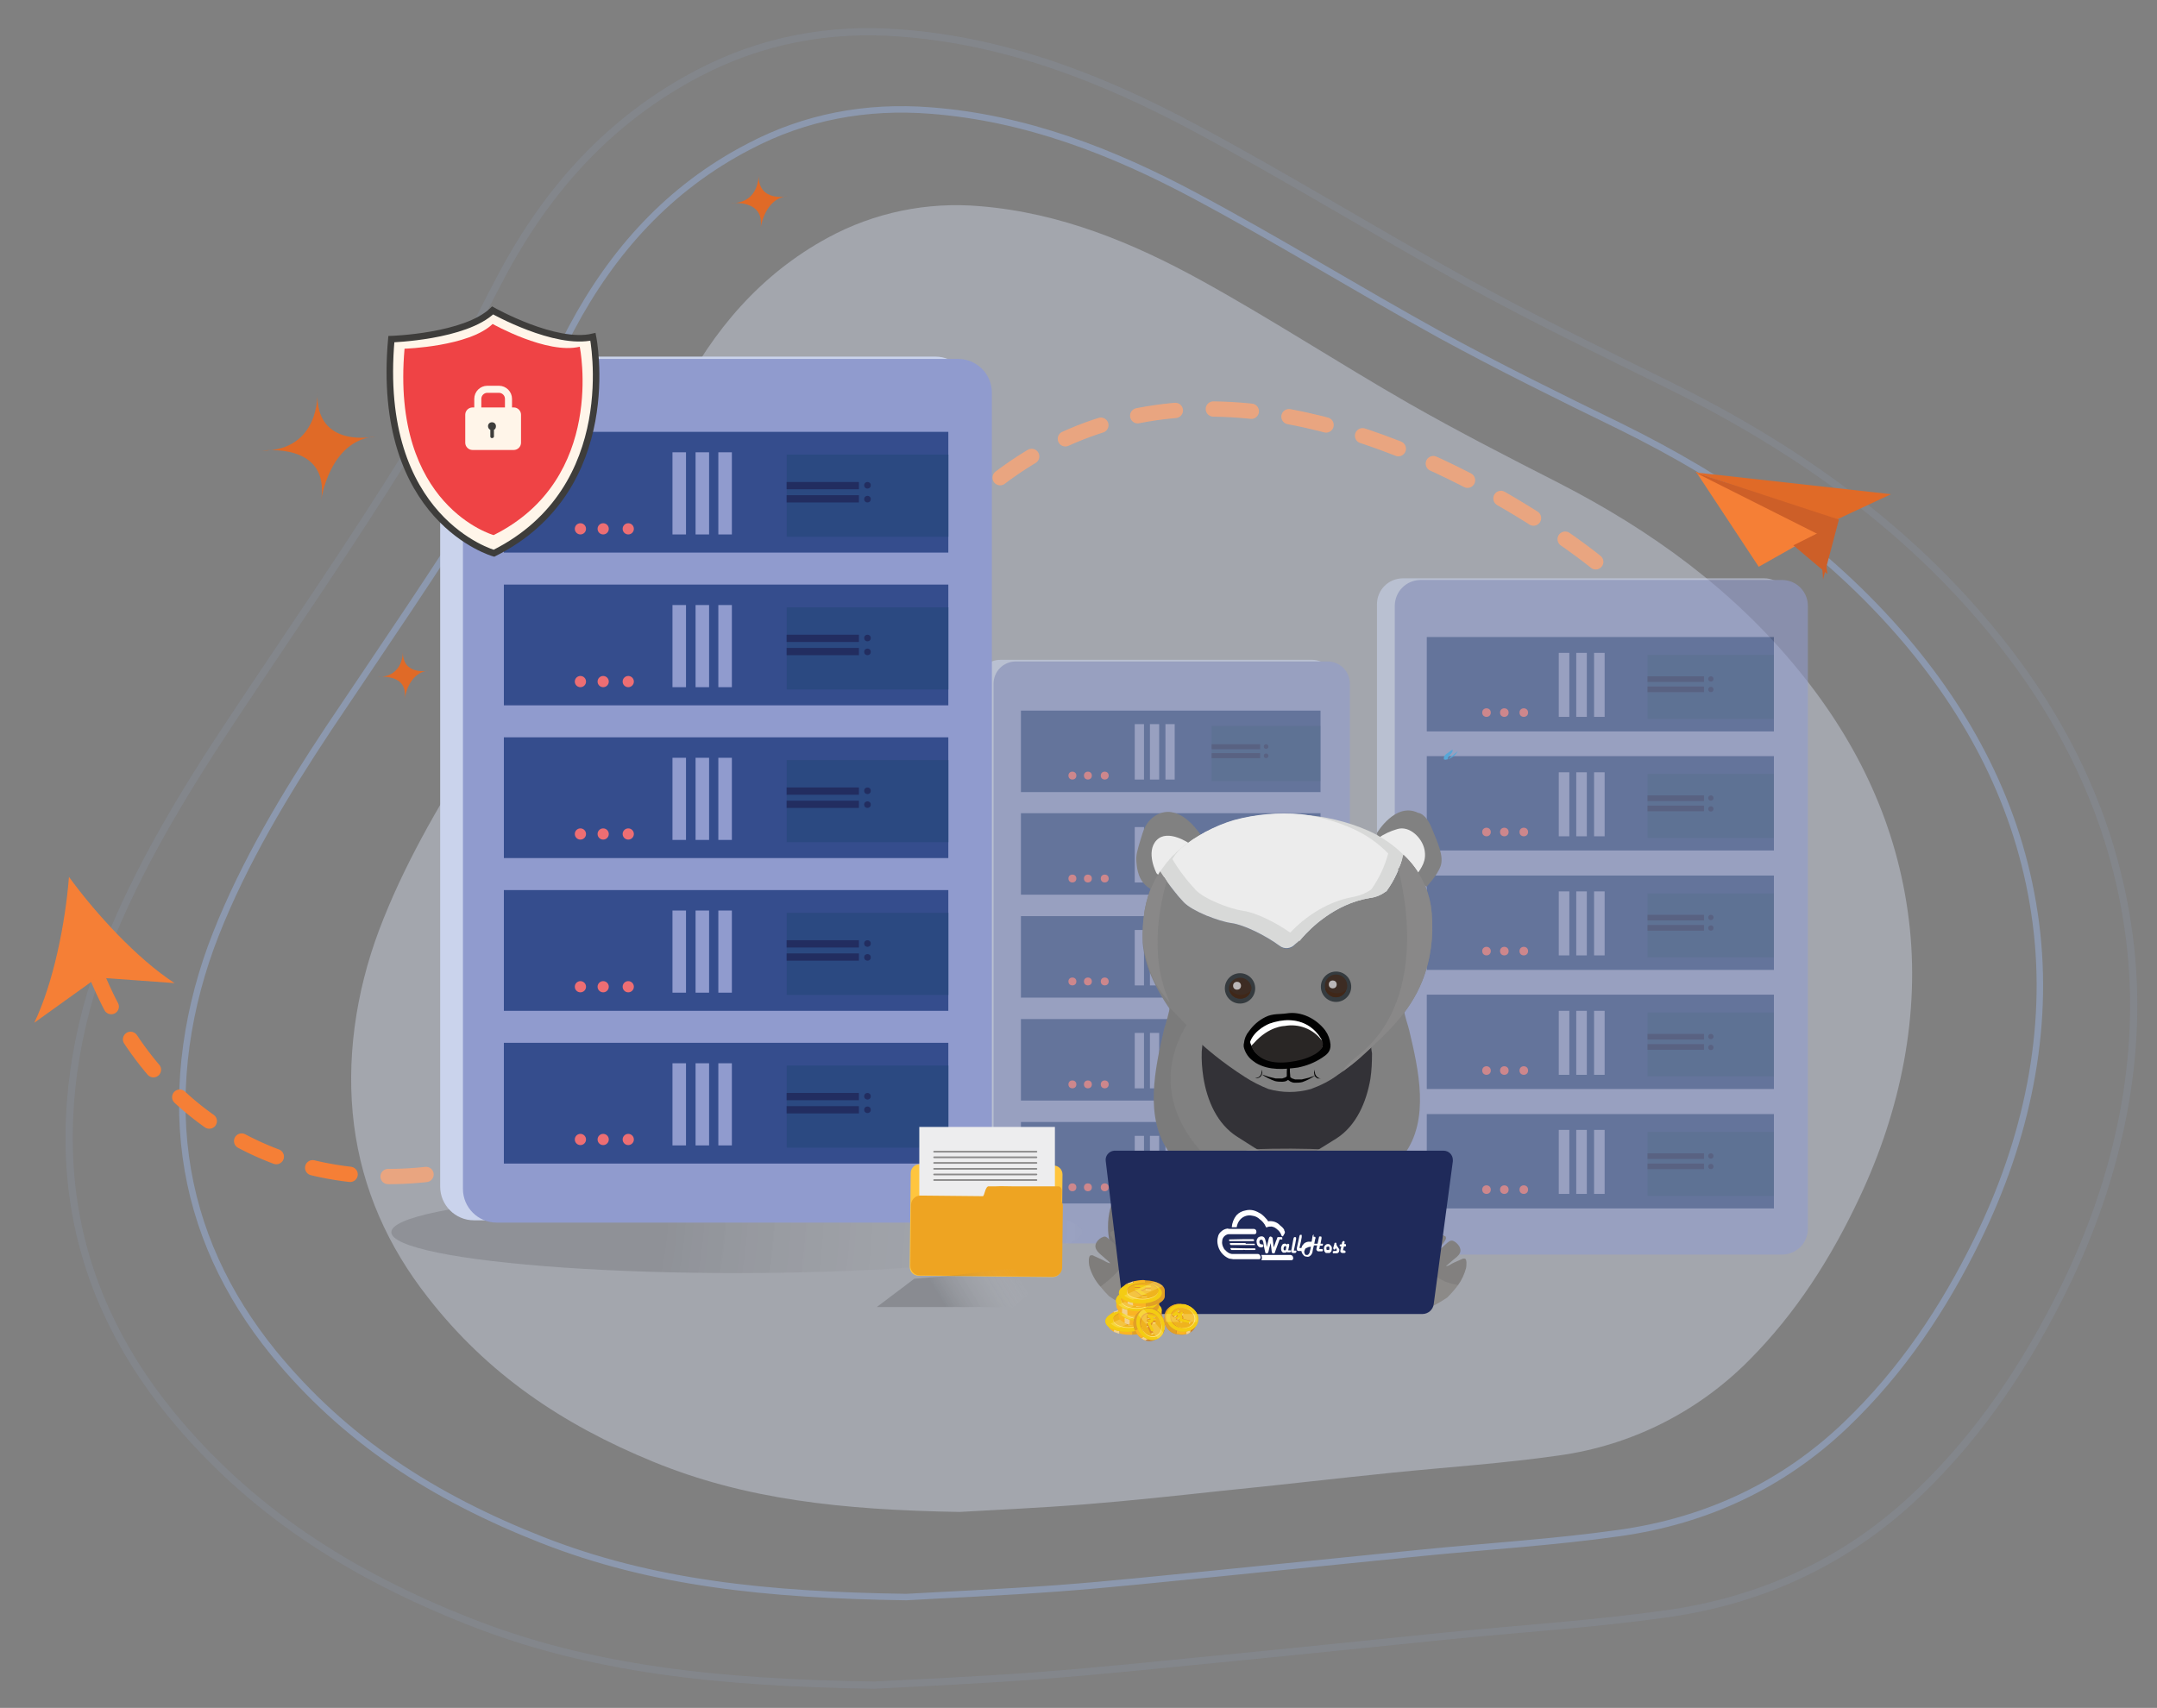 <?xml version="1.0" encoding="utf-8"?>
<!-- Generator: Adobe Illustrator 25.3.1, SVG Export Plug-In . SVG Version: 6.00 Build 0)  -->
<svg version="1.1" id="Layer_1" xmlns="http://www.w3.org/2000/svg" xmlns:xlink="http://www.w3.org/1999/xlink" x="0px" y="0px"
	 viewBox="0 0 653.7 517.7" style="enable-background:new 0 0 653.7 517.7;" xml:space="preserve">
<rect x="0" y="0" width="653.7" height="517.7" fill="#808080" stroke="none"/>
<style type="text/css">
	.st0{opacity:0.5;}
	.st1{fill:none;stroke:#97B0DC;stroke-width:1.96;stroke-miterlimit:10;}
	.st2{opacity:0.13;}
	.st3{fill:none;stroke:#97B0DC;stroke-width:2.18;stroke-miterlimit:10;}
	.st4{fill:none;stroke:#F57F36;stroke-width:4.64;stroke-linecap:round;stroke-linejoin:round;stroke-dasharray:11.53,11.53;}
	.st5{fill:#F57F36;}
	.st6{opacity:0.4;}
	.st7{fill:#D6DEF1;}
	.st8{opacity:0.57;}
	.st9{fill:#CAD3EC;}
	.st10{fill:#909BCE;}
	.st11{fill:#354D8D;}
	.st12{fill:#ED6E73;}
	.st13{opacity:0.22;fill:#0C3B59;enable-background:new    ;}
	.st14{fill:#222D60;}
	.st15{opacity:0.24;fill:url(#SVGID_1_);enable-background:new    ;}
	.st16{fill:#FFF5E9;stroke:#3E3D3B;stroke-width:1.98;stroke-miterlimit:10;}
	.st17{fill:#EF4345;}
	.st18{fill:#FFF5E9;}
	.st19{fill:none;stroke:#FFF5E9;stroke-width:2.14;stroke-miterlimit:10;}
	.st20{fill:#3E3D3B;}
	.st21{fill:#FFC53E;}
	.st22{fill:#EDEDEE;}
	.st23{fill:#EEA422;}
	
		.st24{opacity:0.5;fill:none;stroke:#2B2927;stroke-width:0.51;stroke-linecap:round;stroke-linejoin:round;enable-background:new    ;}
	.st25{opacity:0.3;fill:url(#SVGID_2_);enable-background:new    ;}
	.st26{fill:#E06A27;}
	.st27{fill:#CD5F28;}
	.st28{fill:#57A7D7;}
	.st29{opacity:0.11;fill:#1C3C6B;enable-background:new    ;}
	.st30{fill:#818181;}
	.st31{fill:#333237;}
	.st32{fill:#ECECEC;}
	.st33{fill:#010101;}
	.st34{fill:none;stroke:#010101;stroke-width:2.44;stroke-miterlimit:10;}
	.st35{fill:#292625;}
	.st36{fill:#FFFFFF;}
	.st37{fill:#D8D9D8;}
	.st38{opacity:0.72;fill:#182126;enable-background:new    ;}
	.st39{opacity:0.72;fill:#402718;enable-background:new    ;}
	.st40{opacity:0.72;fill:#EBECF0;enable-background:new    ;}
	.st41{fill:#402718;}
	.st42{fill:#777576;}
	.st43{fill:#343233;}
	.st44{fill:#898888;}
	.st45{opacity:0.1;fill:#2E2B2C;enable-background:new    ;}
	.st46{fill:#8C8A88;}
	.st47{opacity:0.72;fill:#171717;enable-background:new    ;}
	.st48{fill:#453F38;}
	.st49{opacity:0.14;fill:#2E2B2C;enable-background:new    ;}
	.st50{opacity:7.000000e-02;fill:#333237;enable-background:new    ;}
	.st51{fill:#1F2A5A;}
	.st52{fill:#E2A025;}
	.st53{fill:#F2D08C;}
	.st54{fill:#FBB423;}
	.st55{fill:#DEBA27;}
	.st56{fill:#F4CC13;}
	.st57{fill:#E08F26;}
	.st58{fill:#FFE67E;}
	.st59{fill:#EFB31E;}
	.st60{opacity:0.46;fill:#F4CC13;enable-background:new    ;}
	.st61{opacity:0.78;fill:#FEE88F;enable-background:new    ;}
	.st62{opacity:0.32;fill:#FEE88F;enable-background:new    ;}
	.st63{fill:#CC842D;}
</style>
<g class="st0">
	<path class="st1" d="M274.7,484.1c-42.6-0.6-77.3-4.3-110.4-17.3s-59.9-30.4-81.4-56.7c-14.3-17.6-23.6-37.4-26.6-59.5
		s0.5-45.6,9.1-67.4s21-42.5,34.2-62.4c16.2-24.2,32.8-48.3,48.1-73c9.6-15.5,17-32.2,25.5-48.3C185.6,76.2,202.7,57,227,44.4
		c17.1-9,35.5-12.4,54.9-10.9c29,2.2,55.3,12.5,80.2,25.8s49.5,28.5,74.5,42.3c17.8,9.7,36,18.7,54.3,27.6
		c33.1,16.3,62.7,36.8,86.4,64.6c21.4,25.2,35.5,53.6,39.7,86.1s-2.8,65.5-17.8,96c-10.1,20.6-22.7,39.6-39.7,55.9
		c-19.1,18.3-42.3,29.2-68.8,32.9c-19.8,2.8-39.9,4-59.9,6l-61.5,6.2c-16.5,1.6-32.9,3.4-49.4,4.6S285,483.5,274.7,484.1z"/>
</g>
<g class="st2">
	<path class="st3" d="M264.9,510.8c-47.3-0.7-86-4.8-122.7-19.3s-66.6-33.8-90.5-63C35.8,409,25.4,387,22.1,362.4
		s0.6-50.7,10.1-74.9s23.4-47.2,38.1-69.3c17.9-27,36.4-53.7,53.4-81.2c10.6-17.2,18.9-35.8,28.4-53.6
		c13.8-25.9,32.7-47.2,59.7-61.3c19-9.9,39.5-13.8,61.1-12.1c32.2,2.4,61.4,13.9,89.1,28.7s55,31.7,82.8,47
		c19.7,10.8,40,20.7,60.3,30.7c36.8,18.1,69.8,40.9,96,71.8c23.9,28,39.5,59.6,44.2,95.7s-3.2,72.8-19.8,106.6
		c-11.3,22.9-25.3,44.1-44.1,62.1c-21.3,20.4-47,32.5-76.5,36.6c-22,3.1-44.4,4.5-66.5,6.7s-45.6,4.7-68.4,6.9
		c-18.3,1.8-36.6,3.7-54.9,5.1S276.3,510.2,264.9,510.8z"/>
</g>
<path class="st4" d="M483.6,170.3c0,0-179.8-147.5-243.8,83.9c-32,115.6-172.5,140.1-211.6,38.7"/>
<path class="st5" d="M20.9,265.8c8.3,11.4,20.8,24.9,32,32.2l-23.4-1.7L10.4,310C16.2,297.9,19.8,279.9,20.9,265.8z"/>
<g class="st6">
	<path class="st7" d="M290.8,458.3c-35.8-0.6-65-3.8-92.8-15.2s-50.3-26.7-68.3-49.8c-12.1-15.4-19.9-32.8-22.4-52.2
		s0.4-40.1,7.6-59.2s17.7-37.3,28.8-54.8c13.6-21.3,27.6-42.4,40.5-64.1c8-13.6,14.2-28.3,21.4-42.4c10.5-20.5,24.8-37.4,45.2-48.5
		c14.1-7.7,30.2-11,46.2-9.6c24.4,2,46.4,11.1,67.4,22.7s41.5,25,62.6,37.1c14.9,8.5,30.3,16.4,45.6,24.2
		c27.8,14.3,52.7,32.3,72.6,56.8c18,22.1,29.8,47,33.3,75.5s-2.4,57.6-15,84.3c-8.5,18.1-19.1,34.8-33.3,49.1
		c-15.6,15.8-35.9,26-57.9,29c-16.7,2.4-33.5,3.5-50.3,5.2s-34.5,3.8-51.7,5.5c-13.9,1.5-27.7,3-41.5,4.1S299.4,457.8,290.8,458.3z"
		/>
</g>
<g class="st8">
	<path class="st9" d="M303.2,200h94.4c3.8,0,6.8,3,6.8,6.8v162.8c0,3.8-3,6.8-6.8,6.8h-94.4c-3.8,0-6.8-3-6.8-6.8V206.8
		C296.4,203,299.4,200,303.2,200z"/>
	<path class="st10" d="M307.9,200.5h94.4c3.8,0,6.8,3,6.8,6.8v162.8c0,3.8-3,6.8-6.8,6.8h-94.4c-3.8,0-6.8-3-6.8-6.8V207.3
		C301.1,203.5,304.1,200.5,307.9,200.5z"/>
	<rect x="309.4" y="215.4" class="st11" width="90.8" height="24.7"/>
	<circle class="st12" cx="329.7" cy="235.1" r="1.2"/>
	<circle class="st12" cx="325" cy="235.1" r="1.2"/>
	<circle class="st12" cx="334.8" cy="235.1" r="1.2"/>
	<rect x="343.9" y="219.5" class="st10" width="2.8" height="16.8"/>
	<rect x="348.5" y="219.5" class="st10" width="2.8" height="16.8"/>
	<rect x="353.2" y="219.5" class="st10" width="2.8" height="16.8"/>
	<rect x="367.2" y="220" class="st13" width="33" height="16.8"/>
	<circle class="st14" cx="383.7" cy="226.3" r="0.7"/>
	<circle class="st14" cx="383.7" cy="229.1" r="0.7"/>
	<rect x="367.2" y="225.6" class="st14" width="14.7" height="1.5"/>
	<rect x="367.2" y="228.3" class="st14" width="14.7" height="1.5"/>
	<rect x="309.4" y="246.5" class="st11" width="90.8" height="24.7"/>
	<circle class="st12" cx="329.7" cy="266.3" r="1.2"/>
	<circle class="st12" cx="325" cy="266.3" r="1.2"/>
	<circle class="st12" cx="334.8" cy="266.3" r="1.2"/>
	<rect x="343.9" y="250.7" class="st10" width="2.8" height="16.8"/>
	<rect x="348.5" y="250.7" class="st10" width="2.8" height="16.8"/>
	<rect x="353.2" y="250.7" class="st10" width="2.8" height="16.8"/>
	<rect x="367.2" y="251.2" class="st13" width="33" height="16.8"/>
	<circle class="st14" cx="383.7" cy="257.5" r="0.7"/>
	<circle class="st14" cx="383.7" cy="260.3" r="0.7"/>
	<rect x="367.2" y="256.8" class="st14" width="14.7" height="1.5"/>
	<rect x="367.2" y="259.5" class="st14" width="14.7" height="1.5"/>
	<rect x="309.4" y="277.7" class="st11" width="90.8" height="24.7"/>
	<circle class="st12" cx="329.7" cy="297.5" r="1.2"/>
	<circle class="st12" cx="325" cy="297.5" r="1.2"/>
	<circle class="st12" cx="334.8" cy="297.5" r="1.2"/>
	<rect x="343.9" y="281.9" class="st10" width="2.8" height="16.8"/>
	<rect x="348.5" y="281.9" class="st10" width="2.8" height="16.8"/>
	<rect x="353.2" y="281.9" class="st10" width="2.8" height="16.8"/>
	<rect x="367.2" y="282.4" class="st13" width="33" height="16.8"/>
	<circle class="st14" cx="383.7" cy="288.7" r="0.7"/>
	<circle class="st14" cx="383.7" cy="291.5" r="0.7"/>
	<rect x="367.2" y="288" class="st14" width="14.7" height="1.5"/>
	<rect x="367.2" y="290.7" class="st14" width="14.7" height="1.5"/>
	<rect x="309.4" y="308.9" class="st11" width="90.8" height="24.7"/>
	<circle class="st12" cx="329.7" cy="328.7" r="1.2"/>
	<circle class="st12" cx="325" cy="328.7" r="1.2"/>
	<circle class="st12" cx="334.8" cy="328.7" r="1.2"/>
	<rect x="343.9" y="313.1" class="st10" width="2.8" height="16.8"/>
	<rect x="348.5" y="313.1" class="st10" width="2.8" height="16.8"/>
	<rect x="353.2" y="313.1" class="st10" width="2.8" height="16.8"/>
	<rect x="367.2" y="313.6" class="st13" width="33" height="16.8"/>
	<circle class="st14" cx="383.7" cy="319.8" r="0.7"/>
	<circle class="st14" cx="383.7" cy="322.6" r="0.7"/>
	<rect x="367.2" y="319.1" class="st14" width="14.7" height="1.5"/>
	<rect x="367.2" y="321.8" class="st14" width="14.7" height="1.5"/>
	<rect x="309.4" y="340.1" class="st11" width="90.8" height="24.7"/>
	<circle class="st12" cx="329.7" cy="359.9" r="1.2"/>
	<circle class="st12" cx="325" cy="359.9" r="1.2"/>
	<circle class="st12" cx="334.8" cy="359.9" r="1.2"/>
	<rect x="343.9" y="344.3" class="st10" width="2.8" height="16.8"/>
	<rect x="348.5" y="344.3" class="st10" width="2.8" height="16.8"/>
	<rect x="353.2" y="344.3" class="st10" width="2.8" height="16.8"/>
	<rect x="367.2" y="344.7" class="st13" width="33" height="16.8"/>
	<circle class="st14" cx="383.7" cy="351" r="0.7"/>
	<circle class="st14" cx="383.7" cy="353.8" r="0.7"/>
	<rect x="367.2" y="350.3" class="st14" width="14.7" height="1.5"/>
	<rect x="367.2" y="353" class="st14" width="14.7" height="1.5"/>
</g>
<radialGradient id="SVGID_1_" cx="91.82" cy="138.56" r="389.46" gradientTransform="matrix(1 0 0 -1 0 502)" gradientUnits="userSpaceOnUse">
	<stop  offset="0.28" style="stop-color:#010101;stop-opacity:0.53"/>
	<stop  offset="0.69" style="stop-color:#FFFFFF;stop-opacity:0"/>
</radialGradient>
<ellipse class="st15" cx="223.3" cy="373.5" rx="104.7" ry="12.4"/>
<path class="st9" d="M143.6,108.1h139.9c5.6,0,10.2,4.6,10.2,10.2v241.4c0,5.6-4.6,10.2-10.2,10.2H143.6c-5.6,0-10.2-4.6-10.2-10.2
	V118.3C133.4,112.7,138,108.1,143.6,108.1z"/>
<path class="st10" d="M150.5,108.8h139.9c5.6,0,10.2,4.6,10.2,10.2v241.4c0,5.6-4.6,10.2-10.2,10.2H150.5c-5.6,0-10.2-4.6-10.2-10.2
	V119C140.3,113.4,144.9,108.8,150.5,108.8z"/>
<rect x="152.7" y="130.9" class="st11" width="134.7" height="36.6"/>
<circle class="st12" cx="182.8" cy="160.3" r="1.7"/>
<circle class="st12" cx="175.9" cy="160.3" r="1.7"/>
<circle class="st12" cx="190.4" cy="160.3" r="1.7"/>
<rect x="203.8" y="137.1" class="st10" width="4.1" height="24.9"/>
<rect x="210.8" y="137.1" class="st10" width="4.1" height="24.9"/>
<rect x="217.7" y="137.1" class="st10" width="4.1" height="24.9"/>
<rect x="238.4" y="137.8" class="st13" width="49.1" height="24.9"/>
<circle class="st14" cx="262.9" cy="147.1" r="1"/>
<circle class="st14" cx="262.9" cy="151.3" r="1"/>
<rect x="238.4" y="146.1" class="st14" width="21.9" height="2.2"/>
<rect x="238.4" y="150.1" class="st14" width="21.9" height="2.2"/>
<rect x="152.7" y="177.2" class="st11" width="134.7" height="36.6"/>
<circle class="st12" cx="182.8" cy="206.6" r="1.7"/>
<circle class="st12" cx="175.9" cy="206.6" r="1.7"/>
<circle class="st12" cx="190.4" cy="206.6" r="1.7"/>
<rect x="203.8" y="183.4" class="st10" width="4.1" height="24.9"/>
<rect x="210.8" y="183.4" class="st10" width="4.1" height="24.9"/>
<rect x="217.7" y="183.4" class="st10" width="4.1" height="24.9"/>
<rect x="238.4" y="184.1" class="st13" width="49.1" height="24.9"/>
<circle class="st14" cx="262.9" cy="193.4" r="1"/>
<circle class="st14" cx="262.9" cy="197.6" r="1"/>
<rect x="238.4" y="192.4" class="st14" width="21.9" height="2.2"/>
<rect x="238.4" y="196.4" class="st14" width="21.9" height="2.2"/>
<rect x="152.7" y="223.5" class="st11" width="134.7" height="36.6"/>
<circle class="st12" cx="182.8" cy="252.8" r="1.7"/>
<circle class="st12" cx="175.9" cy="252.8" r="1.7"/>
<circle class="st12" cx="190.4" cy="252.8" r="1.7"/>
<rect x="203.8" y="229.7" class="st10" width="4.1" height="24.9"/>
<rect x="210.8" y="229.7" class="st10" width="4.1" height="24.9"/>
<rect x="217.7" y="229.7" class="st10" width="4.1" height="24.9"/>
<rect x="238.4" y="230.4" class="st13" width="49.1" height="24.9"/>
<circle class="st14" cx="262.9" cy="239.7" r="1"/>
<circle class="st14" cx="262.9" cy="243.9" r="1"/>
<rect x="238.4" y="238.7" class="st14" width="21.9" height="2.2"/>
<rect x="238.4" y="242.7" class="st14" width="21.9" height="2.2"/>
<rect x="152.7" y="269.8" class="st11" width="134.7" height="36.6"/>
<circle class="st12" cx="182.8" cy="299.1" r="1.7"/>
<circle class="st12" cx="175.9" cy="299.1" r="1.7"/>
<circle class="st12" cx="190.4" cy="299.1" r="1.7"/>
<rect x="203.8" y="276" class="st10" width="4.1" height="24.9"/>
<rect x="210.8" y="276" class="st10" width="4.1" height="24.9"/>
<rect x="217.7" y="276" class="st10" width="4.1" height="24.9"/>
<rect x="238.4" y="276.7" class="st13" width="49.1" height="24.9"/>
<circle class="st14" cx="262.9" cy="286" r="1"/>
<circle class="st14" cx="262.9" cy="290.2" r="1"/>
<rect x="238.4" y="285" class="st14" width="21.9" height="2.2"/>
<rect x="238.4" y="289" class="st14" width="21.9" height="2.2"/>
<rect x="152.7" y="316.1" class="st11" width="134.7" height="36.6"/>
<circle class="st12" cx="182.8" cy="345.4" r="1.7"/>
<circle class="st12" cx="175.9" cy="345.4" r="1.7"/>
<circle class="st12" cx="190.4" cy="345.4" r="1.7"/>
<rect x="203.8" y="322.3" class="st10" width="4.1" height="24.9"/>
<rect x="210.8" y="322.3" class="st10" width="4.1" height="24.9"/>
<rect x="217.7" y="322.3" class="st10" width="4.1" height="24.9"/>
<rect x="238.4" y="323" class="st13" width="49.1" height="24.9"/>
<circle class="st14" cx="262.9" cy="332.3" r="1"/>
<circle class="st14" cx="262.9" cy="336.4" r="1"/>
<rect x="238.4" y="331.3" class="st14" width="21.9" height="2.2"/>
<rect x="238.4" y="335.3" class="st14" width="21.9" height="2.2"/>
<g class="st8">
	<path class="st9" d="M425.2,175.3h109.4c4.4,0,7.9,3.5,7.9,7.9v188.7c0,4.4-3.5,7.9-7.9,7.9H425.2c-4.4,0-7.9-3.5-7.9-7.9V183.2
		C417.3,178.8,420.8,175.3,425.2,175.3z"/>
	<path class="st10" d="M430.6,175.8H540c4.4,0,7.9,3.5,7.9,7.9v188.7c0,4.4-3.5,7.9-7.9,7.9H430.6c-4.4,0-7.9-3.5-7.9-7.9V183.7
		C422.7,179.3,426.2,175.8,430.6,175.8z"/>
	<rect x="432.4" y="193.1" class="st11" width="105.2" height="28.6"/>
	<circle class="st12" cx="455.9" cy="216" r="1.3"/>
	<circle class="st12" cx="450.5" cy="216" r="1.3"/>
	<circle class="st12" cx="461.8" cy="216" r="1.3"/>
	<rect x="472.4" y="197.9" class="st10" width="3.2" height="19.4"/>
	<rect x="477.7" y="197.9" class="st10" width="3.2" height="19.4"/>
	<rect x="483.1" y="197.9" class="st10" width="3.2" height="19.4"/>
	<rect x="499.3" y="198.5" class="st13" width="38.3" height="19.4"/>
	<circle class="st14" cx="518.5" cy="205.8" r="0.8"/>
	<circle class="st14" cx="518.5" cy="209" r="0.8"/>
	<rect x="499.3" y="205" class="st14" width="17.1" height="1.7"/>
	<rect x="499.3" y="208.1" class="st14" width="17.1" height="1.7"/>
	<rect x="432.4" y="229.2" class="st11" width="105.2" height="28.6"/>
	<circle class="st12" cx="455.9" cy="252.2" r="1.3"/>
	<circle class="st12" cx="450.5" cy="252.2" r="1.3"/>
	<circle class="st12" cx="461.8" cy="252.2" r="1.3"/>
	<rect x="472.4" y="234.1" class="st10" width="3.2" height="19.4"/>
	<rect x="477.7" y="234.1" class="st10" width="3.2" height="19.4"/>
	<rect x="483.1" y="234.1" class="st10" width="3.2" height="19.4"/>
	<rect x="499.3" y="234.6" class="st13" width="38.3" height="19.4"/>
	<circle class="st14" cx="518.5" cy="241.9" r="0.8"/>
	<circle class="st14" cx="518.5" cy="245.2" r="0.8"/>
	<rect x="499.3" y="241.1" class="st14" width="17.1" height="1.7"/>
	<rect x="499.3" y="244.2" class="st14" width="17.1" height="1.7"/>
	<rect x="432.4" y="265.4" class="st11" width="105.2" height="28.6"/>
	<circle class="st12" cx="455.9" cy="288.3" r="1.3"/>
	<circle class="st12" cx="450.5" cy="288.3" r="1.3"/>
	<circle class="st12" cx="461.8" cy="288.3" r="1.3"/>
	<rect x="472.4" y="270.2" class="st10" width="3.2" height="19.4"/>
	<rect x="477.7" y="270.2" class="st10" width="3.2" height="19.4"/>
	<rect x="483.1" y="270.2" class="st10" width="3.2" height="19.4"/>
	<rect x="499.3" y="270.8" class="st13" width="38.3" height="19.4"/>
	<circle class="st14" cx="518.5" cy="278.1" r="0.8"/>
	<circle class="st14" cx="518.5" cy="281.3" r="0.8"/>
	<rect x="499.3" y="277.3" class="st14" width="17.1" height="1.7"/>
	<rect x="499.3" y="280.4" class="st14" width="17.1" height="1.7"/>
	<rect x="432.4" y="301.5" class="st11" width="105.2" height="28.6"/>
	<circle class="st12" cx="455.9" cy="324.5" r="1.3"/>
	<circle class="st12" cx="450.5" cy="324.5" r="1.3"/>
	<circle class="st12" cx="461.8" cy="324.5" r="1.3"/>
	<rect x="472.4" y="306.4" class="st10" width="3.2" height="19.4"/>
	<rect x="477.7" y="306.4" class="st10" width="3.2" height="19.4"/>
	<rect x="483.1" y="306.4" class="st10" width="3.2" height="19.4"/>
	<rect x="499.3" y="306.9" class="st13" width="38.3" height="19.4"/>
	<circle class="st14" cx="518.5" cy="314.2" r="0.8"/>
	<circle class="st14" cx="518.5" cy="317.5" r="0.8"/>
	<rect x="499.3" y="313.4" class="st14" width="17.1" height="1.7"/>
	<rect x="499.3" y="316.5" class="st14" width="17.1" height="1.7"/>
	<rect x="432.4" y="337.7" class="st11" width="105.2" height="28.6"/>
	<circle class="st12" cx="455.9" cy="360.6" r="1.3"/>
	<circle class="st12" cx="450.5" cy="360.6" r="1.3"/>
	<circle class="st12" cx="461.8" cy="360.6" r="1.3"/>
	<rect x="472.4" y="342.5" class="st10" width="3.2" height="19.4"/>
	<rect x="477.7" y="342.5" class="st10" width="3.2" height="19.4"/>
	<rect x="483.1" y="342.5" class="st10" width="3.2" height="19.4"/>
	<rect x="499.3" y="343.1" class="st13" width="38.3" height="19.4"/>
	<circle class="st14" cx="518.5" cy="350.4" r="0.8"/>
	<circle class="st14" cx="518.5" cy="353.6" r="0.8"/>
	<rect x="499.3" y="349.6" class="st14" width="17.1" height="1.7"/>
	<rect x="499.3" y="352.7" class="st14" width="17.1" height="1.7"/>
</g>
<path class="st16" d="M118.6,102.8c0,0,22.4-0.7,30.7-8.7c0,0,19,10.7,30.4,8c0,0,9.3,45.9-30,65.6
	C149.7,167.7,113.7,157.7,118.6,102.8z"/>
<path class="st17" d="M122.6,105.7c0,0,19.5-0.6,26.7-7.5c0,0,16.5,9.3,26.4,6.9c0,0,8.2,40-26.1,57.1
	C149.6,162.2,118.4,153.5,122.6,105.7z"/>
<path class="st18" d="M143.2,123.5h12.5c1.2,0,2.2,1,2.2,2.2v8.5c0,1.2-1,2.2-2.2,2.2h-12.5c-1.2,0-2.2-1-2.2-2.2v-8.5
	C141,124.5,142,123.5,143.2,123.5z"/>
<path class="st19" d="M147.7,118h3.5c1.6,0,2.9,1.3,2.9,2.9v4.2c0,1.6-1.3,2.9-2.9,2.9h-3.5c-1.6,0-2.9-1.3-2.9-2.9v-4.2
	C144.8,119.3,146.1,118,147.7,118z"/>
<path class="st20" d="M150.3,129.2c0-0.7-0.5-1.2-1.2-1.2s-1.2,0.5-1.2,1.2c0,0.5,0.3,0.9,0.7,1.1v2c0,0.3,0.2,0.5,0.5,0.5
	c0.3,0,0.6-0.2,0.6-0.5v-2C150.1,130.1,150.3,129.7,150.3,129.2z"/>
<path class="st21" d="M278.7,352.9l40.6,0.4c1.5,0,2.7,1.2,2.7,2.7l-0.3,28.4c0,1.5-1.2,2.7-2.7,2.7l-40.6-0.4
	c-1.5,0-2.7-1.2-2.7-2.7l0.3-28.4C276,354.1,277.2,352.9,278.7,352.9z"/>
<rect x="278.6" y="341.6" class="st22" width="41.1" height="40.6"/>
<path class="st23" d="M278.9,362.4l40.4,0.4c1.5,0,2.8,1.3,2.8,2.8l-0.2,18.6c0,1.5-1.3,2.8-2.8,2.8l-40.4-0.4
	c-1.5,0-2.8-1.3-2.8-2.8l0.2-18.6C276.1,363.7,277.4,362.4,278.9,362.4z"/>
<path class="st23" d="M297.8,363.1c0.1-0.3,0.2-0.7,0.4-1l0.5-1.5c0.2-0.4,0.4-0.9,0.8-1h2.3c1.7-0.1,3.3,0,5,0h14.1
	c0,0,1,0.2,0.9,1.6s-0.1,14.9-0.2,20.3c0,1.2-0.9,2.1-2.1,2.1c0,0-0.1,0-0.1,0l-15.2-0.5h-5.3c-0.1-0.9-0.1-1.7-0.2-2.6l-0.2-5.9
	c-0.3-6.6-0.2-6.3-0.3-6.7c-0.4-1.3-0.5-2.7-0.5-4.1C297.7,363.6,297.7,363.3,297.8,363.1z"/>
<line class="st24" x1="283.1" y1="349.1" x2="314.1" y2="349.1"/>
<line class="st24" x1="283.1" y1="350.8" x2="314.1" y2="350.8"/>
<line class="st24" x1="283.1" y1="352.5" x2="314.1" y2="352.5"/>
<line class="st24" x1="283.1" y1="354.3" x2="314.1" y2="354.3"/>
<line class="st24" x1="283.1" y1="356" x2="314.1" y2="356"/>
<line class="st24" x1="283.1" y1="357.7" x2="314.1" y2="357.7"/>
<linearGradient id="SVGID_2_" gradientUnits="userSpaceOnUse" x1="313.779" y1="123.476" x2="275.659" y2="99.956" gradientTransform="matrix(1 0 0 -1 0 502)">
	<stop  offset="0.18" style="stop-color:#FFFFFF;stop-opacity:0"/>
	<stop  offset="0.72" style="stop-color:#010101;stop-opacity:0.53"/>
</linearGradient>
<path class="st25" d="M320.3,385.1l-13.2,11.1h-41.4l11.4-8.6c3.4-0.3,8.7-0.6,15.2-1.4s7.8-1.1,11.7-1.4
	C309.4,384.4,314.9,384.5,320.3,385.1z"/>
<polygon class="st26" points="573.1,149.8 513.7,143.2 556.4,157.6 "/>
<polygon class="st5" points="552.3,160.9 533,171.8 514,143 "/>
<polygon class="st27" points="553.8,174 543.5,165.3 552.3,160.9 "/>
<polygon class="st27" points="557.3,157.5 513.7,143.2 551.5,162.2 552.5,175.6 "/>
<path class="st26" d="M96.2,119c0,0,0.9,17.6-16.8,17.6c0,0,20.8-2.8,17.9,15.2c0,0,2.4-18.4,16.5-19.5
	C113.8,132.3,95.6,136.3,96.2,119z"/>
<path class="st26" d="M122.1,197.3c0,0,0.4,7.9-7.6,7.9c0,0,9.4-1.3,8.1,6.8c0,0,1-8.3,7.4-8.7C130,203.3,121.8,205,122.1,197.3z"/>
<path class="st26" d="M229.9,52.8c0,0,0.5,8.8-8.4,8.8c0,0,10.4-1.4,9,7.6c0,0,1.2-9.2,8.2-9.7C238.7,59.5,229.6,61.5,229.9,52.8z"
	/>
<path class="st28" d="M441.8,227.7c-0.8,1.4-2.2,2.4-3.8,2.6c-0.1,0-0.2,0-0.2-0.1h-0.2c-0.1-0.4,0-0.8,0.2-1.1
	c0.2-0.3,0.5-0.6,0.9-0.8l1.5-1.1c0.3,1.1-1.4,1.8-1.5,3"/>
<path class="st29" d="M419.6,355.7c1.3,2.6,2,5.3,2.2,8.2c0.1,0.5,0.6-0.9,0.5-0.7c0.3-0.7,0.5-1.4,0.5-2.1c-0.3-2.8-1-5.5-2.2-8.1
	c-0.2-0.4-0.5,0.7-0.5,0.7S419.4,355.2,419.6,355.7z"/>
<path class="st29" d="M419.2,358.2c1.3,2.6,2,5.3,2.2,8.2c0.1,0.4,0.6-0.6,0.5-0.5c0.2-0.5,0.3-1.1,0.3-1.7c-0.2-2.8-1-5.6-2.2-8.2
	c-0.2-0.4-0.5,0.6-0.5,0.5C419.3,357,419.2,357.6,419.2,358.2z"/>
<path class="st29" d="M419.8,353.8c1.3,2.6,2,5.3,2.2,8.2c0.2-0.2,0.4-0.4,0.5-0.7c0.4-0.9,0.7-1.9,1.1-2.8s1.3-2.7,1.1-3.8
	c-0.4-2.8-1.2-5.5-2.4-8.1c-0.2,0.2-0.4,0.4-0.5,0.7l-1,2.8C420.6,350.8,419.5,353,419.8,353.8z"/>
<path class="st29" d="M419.2,355.4l2.2,7.9c0.1,0.2,0.1,0.3,0.2,0.1c0.4-0.7,0.8-1.5,1-2.3c0.4-1.1,1.4-3,1.2-4.1
	c-1-5.2-0.4-3.1-2.3-8.1c-0.2,0.1-0.4,0.3-0.4,0.6c-0.3,0.8-0.6,1.7-0.9,2.5C419.9,352.7,418.9,354.6,419.2,355.4z"/>
<path class="st29" d="M419.4,355.7l2.3,7.9c0.1,0.7,0.8-1,0.7-1.4c-1-5.2-0.3-2.9-2.3-8C420,353.9,419.3,355.3,419.4,355.7z"/>
<path class="st29" d="M419.6,353.5l2.2,8c0.1,0.5,1.1-1.7,1.2-1.9s1.4-2.5,1.2-3.6c-1.1-5.2-0.5-3-2.4-8.1c-0.2,0.1-0.3,0.3-0.4,0.5
	l-0.9,2.2C420.3,351.2,419.4,352.8,419.6,353.5z"/>
<path class="st29" d="M419.4,356.3l2.2,8c0.2,0.9,1-2,0.9-1.7s0.6-2.3,1-3.4c0.2-0.6,0.3-1.3,0.4-1.9c-1.1-5.4-0.4-3.2-2.4-8.4
	c-0.2,0.2-0.3,0.5-0.3,0.8c-0.4,0.9-0.7,1.9-0.9,2.9C420.1,353.3,419.1,355.5,419.4,356.3z"/>
<path class="st29" d="M418.7,354.7c1.3,2.5,2,5.2,2.3,8c0,0.3,0.9-1.1,0.8-1.5c-0.2-2.7-1-5.4-2.3-7.8
	C419.4,353,418.6,354.4,418.7,354.7z"/>
<path class="st29" d="M419.7,354.9c1.3,2.6,2.1,5.3,2.3,8.2c0.3-0.2,0.4-0.5,0.5-0.8c0.3-1.1,0.7-2.2,1.1-3.3s1.3-3.1,1-4.3
	c-0.3-2.9-1.1-5.6-2.4-8.2c-0.2,0.3-0.3,0.6-0.4,0.9c-0.4,1.1-0.7,2.2-1,3.3S419.4,353.9,419.7,354.9z"/>
<path class="st29" d="M419,354.5c1.3,2.5,2,5.2,2.3,8c0.1,0.6,0.7-1,0.7-0.8s1.1-2.1,1-2.9c-0.3-2.7-1.1-5.4-2.3-7.9
	c-0.2-0.5-0.7,0.8-0.7,0.8S418.8,353.9,419,354.5z"/>
<path class="st29" d="M419,355l2.3,7.7c0.1,0.6,0.8-0.6,0.7-0.9c-1.1-5.1-0.4-2.8-2.5-7.7C419.3,353.7,418.8,354.7,419,355z"/>
<path class="st29" d="M419.3,355.7c1.3,2.5,2,5.3,2.3,8.1c0.2-0.2,0.4-0.4,0.4-0.7c0.4-1.1,0.8-2.1,1.1-3.2s1.4-3,1.2-4.1
	c-0.4-2.8-1.2-5.6-2.4-8.2c-0.2,0.2-0.4,0.5-0.4,0.8c-0.4,1.1-0.8,2.1-1.1,3.2S419,354.8,419.3,355.7z"/>
<path class="st7" d="M385,389.8l0.6,2.4c-1.4,0.4-2.8,1-4.1,1.7C380.8,394.7,383.2,390.2,385,389.8z"/>
<path class="st7" d="M386.8,392.8l0.7,0.6l-2.5,3.1l0.3-1c0.2-1,0.7-1.8,1.4-2.5L386.8,392.8z"/>
<path class="st7" d="M388.7,394l1.2,0.7l-3.7,3C386.2,397.7,386.8,394.7,388.7,394z"/>
<path class="st30" d="M436.6,262.5c-1,2.9-4.3,6.3-4.3,6.3l-3.6-3c-3.8-3.4-9.4-8.7-11-11.8c-0.2-0.5-0.4-1-0.4-1.5
	c0,0,5.6-9.5,12.5-6.1c0,0,2.2,0,4.1,4.6S437.6,259.6,436.6,262.5z"/>
<path class="st31" d="M365.5,316.3c0,0-3-2.5-3.4,2.7s-3,8.5-1.5,14.6s2.9,10,6.1,12.9s11.2,5.7,11.2,5.7l7.3,4.3l26.1-1.9
	c0,0,3.5-8.8,4.7-10.7c1.9-4.1,3.4-8.3,4.4-12.7c0.5-3-3.4-20.5-3.4-20.5L365.5,316.3z"/>
<path class="st32" d="M429.3,265.2l-0.6,0.6c-3.8-3.4-9.4-8.7-11-11.8c1.8-1.2,3.7-2.1,5.8-2.7c3.7-1.1,7.5,2.7,8.2,6.2
	S430.8,263,429.3,265.2z"/>
<path class="st30" d="M431,297.4c-3.9,9.7-10.7,15.8-18.8,23.2c-1.7,1.5-3.5,2.9-5.3,4.2l-1.3,0.9c-2.5,1.9-5.3,3.3-8.3,4.4
	c-4.2,1.2-8.7,1.2-12.9,0c-2.5-1-4.9-2.2-7.2-3.7c-13.7-8.8-20.1-17.1-20.1-17.1c-3-3.7-5.6-7.8-7.6-12.1c-1.7-3.6-2.8-7.4-3.2-11.3
	v-2.8c0-1.6,0.1-3.3,0.3-4.9c0.3-3,1-5.9,2.1-8.7l0.8-1.7c0.6-1.3,1.3-2.5,2.1-3.7l2,3c1.6,2.3,3.3,4.4,5.2,6.4
	c2.6,2.7,10.6,5.8,14.4,6.3s10.7,4,14.8,7.1c1.3,1,3.1,0.9,4.2-0.3c0.5-0.5,1-1.1,1.6-1.5l0.9-0.9c2.3-2.6,9.6-10.2,20.4-12
	c1.9-0.2,3.6-1,5.1-2.1c1.4-2,2.7-4.1,3.6-6.4c0.1-0.2,0.2-0.4,0.2-0.6c0.4-0.9,0.6-1.7,0.9-2.4s0.3-1.1,0.4-1.6
	c5,4.6,8.1,11,8.6,17.8C434.5,283.9,433.6,290.9,431,297.4z"/>
<path class="st33" d="M390.5,319.6c0.3,2.3,0.4,4.7,0.5,7.1h-0.1c-0.5,0.8-1.3,1.2-2.2,1.2c-0.8,0-1.5,0-2.3-0.2
	c-1.4-0.5-2.8-1.2-4-2l2.1,0.7l2.1,0.5h2l0.9-0.3c0.2-0.1,0.5-0.3,0.5-0.4v0.2C390,324.1,390.1,321.8,390.5,319.6z"/>
<path class="st33" d="M390.5,319.6c0.3,2.3,0.4,4.7,0.5,7.1v-0.2l0.6,0.4l0.9,0.3h2l2.1-0.5l2-0.7c-1.2,0.8-2.5,1.5-3.9,2
	c-0.8,0.2-1.5,0.2-2.3,0.2c-0.9,0-1.8-0.5-2.3-1.2l0,0C390,324.5,390.1,322,390.5,319.6z"/>
<path class="st34" d="M378.2,316.4c0.1-1.1,0.5-2.2,1.3-3.1c1.2-1.7,2.7-3,4.5-3.9c1.9-1,4-0.7,6-1c4.1-0.7,8.2,1.5,10.6,4.6
	c0.8,1.1,1.3,2.4,1.4,3.7c0.1,1.5-0.8,2.1-2,2.9c-2.1,1.4-4.4,2.3-6.9,2.8c-3.9,0.5-8.2,0.9-11.8-1.2l-0.7-0.5c-1.2-0.8-2-2-2.4-3.3
	C378.1,317.1,378.1,316.7,378.2,316.4z"/>
<path class="st30" d="M363.9,253.2c0-0.4-1-1.4-1.2-1.7c-1-1.3-2.1-2.4-3.4-3.4c-1.4-1.1-3.1-1.8-4.9-2c-2.2-0.1-4.3,0.8-5.8,2.4
	c-1.6,1.6-2.1,3.2-3,6.2s-1.4,4.5-1.2,6.6s0.5,6.2,4.6,8.3c0.5,0.2,10-2.2,10.5-2.7s4.1-7.8,4.1-7.8L363.9,253.2z"/>
<path class="st32" d="M350.5,264.7c0,0-3.4-6.4,0-10s10,1,10,1l1,5.6c0,0-4.1,4.5-4.5,4.4l-5.3,0.2L350.5,264.7z"/>
<path class="st35" d="M394.5,321.2c-4.3,1.1-10.4,1.8-13.8-1.8c-0.6-0.7-1.2-1.5-1.5-2.4v-0.2c-0.1-0.2-0.4-0.9-0.3-1.1
	c1.4-3.7,5.8-5.4,5.8-5.4c3.9-1.4,8.2-1.6,11.8,0.6c1.6,1,2.9,2.4,3.9,4l0.3,0.5c0.1,0.3,0.2,0.5,0.2,0.8
	C401.3,318.9,396.4,320.7,394.5,321.2z"/>
<path class="st36" d="M400.6,315.4c-2.6-3.5-7-5.2-11.3-4.4c0,0-4.7,0-9.3,5.2l-0.8,0.8v-0.2c-0.1-0.2-0.4-0.9-0.3-1.1
	c1.4-3.7,5.8-5.4,5.8-5.4c3.9-1.4,8.2-1.6,11.8,0.6c1.6,1,2.9,2.4,3.9,4L400.6,315.4z"/>
<path class="st37" d="M425.3,259.1c-1,3.9-2.7,7.7-5.1,11c-1.5,1.1-3.2,1.9-5.1,2.1c-10.8,1.8-18.1,9.4-20.4,12l-0.9,0.9l-1.4,1.2
	c-1.2,1.3-3.2,1.5-4.6,0.4c-4.2-3.1-10.8-6.4-14.6-6.9s-11.8-3.6-14.4-6.3c-1.9-2-3.6-4.1-5.2-6.4l-2-3l0,0l2.1-2.8l0.5-0.5
	c0-0.1,0.1-0.2,0.2-0.3l0.3-0.3l0.4-0.5l0.3-0.3l0.8-0.7l0.3-0.4h0.1l0.5-0.5l0.5-0.4l0,0l1.4-1.2l0.4-0.3h0.1l0.4-0.3l1.5-1.1
	l0.3-0.2l1.9-1.1l0.3-0.2l0.8-0.4l0.6-0.4l0.5-0.2h0.1l0.4-0.2l1.1-0.5l0.5-0.2h0.1l0.4-0.2l0.6-0.2l1.1-0.5l0.5-0.2l1.1-0.4
	l0.5-0.2h0.3l0.7-0.2l0.7-0.2c13.6-3.5,28.1-2.3,41,3.2C418.7,253.9,422.2,256.2,425.3,259.1z"/>
<path class="st37" d="M425.3,259.1c-1,3.9-2.7,7.7-5.1,11c-1.5,1.1-3.2,1.9-5.1,2.1c-10.8,1.8-18.1,9.4-20.4,12l-0.8,1h-0.1
	c-0.8-0.9-1.8-1.7-2.8-2.4c-4.2-3-10.4-6.1-14.2-6.6s-11.7-3.5-14.4-6.3c-2.7-2.9-5.1-6-7.1-9.4c0.6-1,1.3-1.9,2.1-2.8
	c0-0.1,0.1-0.1,0.2-0.2c4.8-4,10.3-7,16.3-8.8c6.6-1.8,13.5-2.4,20.4-1.8c7.1,0.5,14.1,2.1,20.6,5
	C418.8,253.7,422.3,256.1,425.3,259.1z"/>
<path class="st32" d="M420.7,258.7c-1,3.9-2.8,7.6-5.1,10.9c-1.5,1.1-3.3,1.8-5.1,2.2c-9.6,1.6-16.5,7.7-19.5,10.9
	c-4.2-3-10.4-6.1-14.2-6.6s-11.7-3.5-14.4-6.3c-2.7-2.9-5.1-6-7.1-9.4c0.6-1,1.3-1.9,2.1-2.8c0-0.1,0.1-0.1,0.2-0.2
	c4.8-4,10.3-7,16.3-8.8c6.6-1.8,13.5-2.4,20.4-1.8c5.5,0.7,10.8,2.2,15.9,4.5C414.1,253.1,417.7,255.6,420.7,258.7z"/>
<circle class="st38" cx="375.8" cy="299.6" r="4.6"/>
<path class="st39" d="M379.3,299.3c0,0.5-0.1,1-0.4,1.5c-0.5,1.2-1.8,2-3.1,1.9c-1.6,0-2.9-1.1-3.3-2.6c0-0.3-0.1-0.5-0.1-0.8
	c0.3-1.9,2.1-3.2,4-2.9C377.9,296.7,379,297.8,379.3,299.3z"/>
<circle class="st40" cx="374.9" cy="298.8" r="1.2"/>
<path class="st41" d="M378.9,300.8c-0.5,1.2-1.8,2-3.1,1.9c-1.6,0-2.9-1.1-3.3-2.6c0.2-0.1,0.3-0.1,0.4,0c1.5,1.7,4,2,5.8,0.5
	c0,0,0.1-0.1,0.1-0.1C378.8,300.6,378.9,300.7,378.9,300.8z"/>
<path class="st42" d="M435.4,373.7l-3.9,4.1l-15.2,15.7l-31.7-1.5l-30.7,1.3l-1.5-1c-3.8-1.2-7.3-3.2-10.2-5.9
	c-4.1-3.7-6.4-8.9-6.4-14.4c-0.2-15.8,15.9-21.9,15.9-21.9s52-5.1,68.6,1.3S435.4,373.7,435.4,373.7z"/>
<circle class="st38" cx="404.9" cy="299.1" r="4.6"/>
<path class="st39" d="M408.3,298.8c0,0.5-0.1,1.1-0.4,1.5c-0.5,1.2-1.7,2-3,2c-1.6,0-3-1.1-3.3-2.7c-0.1-0.3-0.1-0.5-0.1-0.8
	c0-1.9,1.5-3.4,3.4-3.4C406.8,295.4,408.3,296.9,408.3,298.8z"/>
<path class="st43" d="M431.5,377.8l-15.2,15.7l-31.7-1.5l-30.7,1.3l-1.5-1c-3.8-1.2-7.3-3.2-10.2-5.9l1-14.4c0,0,1.9-9,10.2-7.5
	c0,0-1.7-6.4,12-5.6s45.8-1.5,45.8-1.5s5.6,0.5,8.1,7.1c0,0,9.2-2.5,10.7,7C430.3,373.6,430.8,375.7,431.5,377.8z"/>
<circle class="st40" cx="403.9" cy="298.4" r="1.2"/>
<path class="st30" d="M425.5,350c-3.5,4.6-9,7.3-13.9,10.2c-0.5,0.4-1.1,0.7-1.7,1c-4.1,2.2-8.6,4.1-12.1,6.9s-6.3,2.2-7.3,0
	s1.3-2.8,3.1-4.1c-1.6,1-3.3,1.8-3.8,1.7c-1.5-0.1-2.6-1.4-2.5-2.9c0,0,0,0,0,0c0.2-1.2,1.4-2.3,2.9-3.3l-1.4,0.3
	c-1.1,0.2-2.3-0.3-2.9-1.2c-0.3-0.9-0.1-1.8,0.5-2.5c0.7-0.6,1.4-1.1,2.2-1.4c3.3-1.8,6.6-3.6,9.8-5.5l6.6-4.1
	c6.1-3.9,9.1-11.1,10.3-18c0.4-2.6,0.5-5.2,0.5-7.8c-0.2-1-0.3-2.1-0.3-3.1l10.1-9.8c-0.3,0.3,1.4,5.3,1.5,6
	C429.9,324.2,433.4,339.4,425.5,350z"/>
<path class="st30" d="M394.1,358.1c-0.7,1-1.8,1.4-3,1.2c-0.4,0-0.9-0.1-1.3-0.3c1.4,1,2.7,2.2,2.9,3.3c0.1,1.5-1,2.7-2.5,2.9
	c-0.6,0.1-2.2-0.7-3.8-1.6c1.8,1.2,3.6,2.9,3.1,4s-2,1.7-3.6,1.6c-1.4-0.2-2.6-0.7-3.7-1.6c-3.8-3-8.7-5-13-7.4l-0.9-0.5
	c-4.8-2.9-10.3-5.6-13.8-10.2c-7.9-10.6-4.4-25.8-1.7-37.6c0.2-0.6,1.9-6.1,1.6-6.5l5.2,5.3c2.4,2.6,4.9,5,4.9,5.1s-0.3,2.7-0.3,3
	c-0.1,2.6,0.1,5.2,0.5,7.8c1.1,6.9,4.1,14.1,10.3,18l5.2,3.3c3.7,2.2,7.4,4.3,11.2,6.3c0.8,0.3,1.5,0.8,2.1,1.5
	C394.1,356.3,394.4,357.3,394.1,358.1z"/>
<path class="st41" d="M407.9,300.3c-0.5,1.2-1.7,2-3,2c-1.6,0-3-1.1-3.3-2.7c0.1,0,0.2-0.1,0.4,0c1.4,1.7,3.9,2,5.6,0.7
	c0.1,0,0.1-0.1,0.2-0.2C407.9,300.2,407.9,300.2,407.9,300.3z"/>
<path class="st44" d="M354.6,304c-2-2.2-3.7-4.6-5.1-7.3c-1.7-3.9-2.8-8-3.2-12.2v-1.4c0-1.6,0.1-3.3,0.3-4.9c0.3-3,1-5.9,2.1-8.7
	l0.8-1.7c0.6-1.3,1.3-2.5,2.1-3.7l2,3C352,272.4,347.7,289.6,354.6,304z"/>
<path class="st45" d="M409.9,361.2c-4.1,2.2-8.6,4.1-12.1,6.9s-6.3,2.2-7.3,0s1.3-2.8,3.1-4.1c-1.6,1-3.3,1.8-3.8,1.7
	c-1.5-0.1-2.6-1.4-2.5-2.9c0,0,0,0,0,0c0.2-1.2,1.4-2.3,2.9-3.3l-1.4,0.3c-1.1,0.2-2.3-0.3-2.9-1.2c-0.3-0.9-0.1-1.8,0.5-2.5
	c0.7-0.6,1.4-1.1,2.2-1.4c3.3-1.8,6.6-3.6,9.8-5.5C401.7,350.5,406.1,353.6,409.9,361.2z"/>
<path class="st44" d="M431,297.4c-3.9,9.7-10.7,15.8-18.8,23.2c-1.7,1.5-3.5,2.9-5.3,4.2c0.4-1.1,2-2.8,5.1-5.2
	c21.8-17.7,12.7-52.6,11.8-55.9c-0.1-0.1-0.1-0.2-0.1-0.3l0.3-0.3c0.5-0.7,0.8-1.5,0.9-2.4c0.1-0.6,0.3-1.1,0.4-1.6
	c5,4.6,8.1,11,8.6,17.8C434.5,283.9,433.6,290.9,431,297.4z"/>
<path class="st44" d="M394.1,358.1c-0.7,1-1.8,1.4-3,1.2c-0.4,0-0.9-0.1-1.3-0.3c1.4,1,2.7,2.2,2.9,3.3c0.1,1.5-1,2.7-2.5,2.9
	c-0.6,0.1-2.2-0.7-3.8-1.6c1.8,1.2,3.6,2.9,3.1,4s-2,1.7-3.6,1.6h-1.1l-1.4-0.5l-0.4-0.3l-0.4-0.2c-0.2-0.1-0.3-0.2-0.4-0.4
	c-3.8-3-8.7-5-13-7.4c0.2-1.7,0.7-3.3,1.3-4.9c1.7-4,5.4-6.8,9.7-7.4c3.7,2.2,7.4,4.3,11.2,6.3c0.8,0.3,1.5,0.8,2.1,1.5
	C394.1,356.5,394.3,357.3,394.1,358.1z"/>
<path class="st46" d="M358.7,393.4c0,0-6.6,10.4-22.6-0.5c-0.9-0.9-1.8-1.9-2.6-2.9c-1.6-1.8-2.8-4-3.4-6.4
	c-0.1-0.5-0.4-3.1,0.6-3.1h0.4l2.8,1.3c0.8,0.3,1.7,1.1,2.6,1.1c-0.7-0.8-1.5-1.3-2.2-2s-3.2-2.2-2-4.3c0.5-0.8,1.2-1.4,2.1-1.7
	c0.8-0.3,1.4,0.5,2,1l2.3,2c-0.5-0.8-1-1.6-1.4-2.4s-0.9-1-0.8-1.5c0-0.2,0-0.3,0.1-0.5c0.2-0.2,0.5-0.3,0.8-0.4
	c2.3-1.1,4.9-1.3,7.3-0.6h0.2c3.1,0.9,5.9,2.4,8.4,4.4C353.3,376.9,363.5,385.2,358.7,393.4z"/>
<ellipse transform="matrix(0.5 -0.866 0.866 0.5 -161.349 495.469)" class="st47" cx="348.4" cy="387.5" rx="4.3" ry="6.2"/>
<ellipse transform="matrix(0.5 -0.866 0.866 0.5 -161.599 495.409)" class="st48" cx="348.2" cy="387.7" rx="3.2" ry="4.6"/>
<path class="st46" d="M444.3,384.4c-0.5,1.8-1.3,3.6-2.4,5.1c-1,1.4-2.1,2.6-3.3,3.8c-15.4,10.5-21.7,0.5-21.7,0.5
	c-4.6-7.9,5.1-15.7,5.1-15.7c2.2-1.7,4.7-3.1,7.4-4l0.8-0.2c1.4-0.4,2.9-0.6,4.4-0.4c0.9,0.2,1.9,0.5,2.7,0.9l0.8,0.4
	c0.1,0.1,0.1,0.3,0.1,0.4c0.1,0.5-0.5,1.1-0.7,1.5c-0.5,0.7-1,1.5-1.4,2.3l2.2-2c0.6-0.5,1.1-1.1,2-0.9c0.8,0.3,1.4,0.9,1.9,1.6
	c1.2,2.1-0.5,3.1-1.8,4.2l-2.2,1.9c0.9,0,1.7-0.8,2.5-1.1l2.7-1.2h0.4C444.7,381.4,444.4,383.9,444.3,384.4z"/>
<ellipse transform="matrix(0.866 -0.5 0.5 0.866 -136.896 265.365)" class="st47" cx="426.7" cy="388.1" rx="6" ry="4.1"/>
<ellipse transform="matrix(0.866 -0.5 0.5 0.866 -136.933 265.475)" class="st48" cx="426.9" cy="388.3" rx="4.4" ry="3.1"/>
<path class="st49" d="M344.7,372.6c-0.5,4.9-3,11.5-11.2,17.4c-1.6-1.8-2.8-4-3.4-6.4c-0.1-0.5-0.4-3.1,0.6-3.1h0.4l2.8,1.3
	c0.8,0.3,1.7,1.1,2.6,1.1c-0.7-0.8-1.5-1.3-2.2-2s-3.2-2.2-2-4.3c0.5-0.8,1.2-1.4,2.1-1.7c0.8-0.3,1.4,0.5,2,1l2.3,2
	c-0.5-0.8-1-1.6-1.4-2.4s-0.9-1-0.8-1.5c0-0.2,0-0.3,0.1-0.5c0.2-0.2,0.5-0.3,0.8-0.4c2.3-1.1,4.9-1.3,7.3-0.6L344.7,372.6z"/>
<path class="st45" d="M444.3,384.4c-0.5,1.8-1.3,3.6-2.4,5.1c-10.4-1.5-12.3-10.3-12.5-15.4l0.8-0.2c1.4-0.4,2.9-0.6,4.4-0.4
	c0.9,0.2,1.9,0.5,2.7,0.9l0.8,0.4c0.1,0.1,0.1,0.3,0.1,0.4c0.1,0.5-0.5,1.1-0.7,1.5c-0.5,0.7-1,1.5-1.4,2.3l2.2-2
	c0.6-0.5,1.1-1.1,2-0.9c0.8,0.3,1.4,0.9,1.9,1.6c1.2,2.1-0.5,3.1-1.8,4.2l-2.2,1.9c0.9,0,1.7-0.8,2.5-1.1l2.7-1.2h0.4
	C444.7,381.4,444.4,383.9,444.3,384.4z"/>
<path class="st33" d="M398.4,324.2c0,0.3,0,0.6,0.1,0.9c0,0.3,0.1,0.6,0.3,0.9c0.3,0.5,0.9,0.9,1.5,0.9h-1c-0.3-0.2-0.6-0.4-0.8-0.7
	C398.2,325.6,398.2,324.9,398.4,324.2z"/>
<path class="st33" d="M382.4,324.2c0.2,0.6,0.2,1.3-0.2,1.9c-0.2,0.3-0.5,0.5-0.8,0.6c-0.3,0.2-0.7,0.2-1,0.1c0.6,0,1.2-0.3,1.6-0.8
	c0.2-0.3,0.3-0.6,0.3-0.9C382.4,324.8,382.4,324.5,382.4,324.2z"/>
<path class="st50" d="M370.5,355.3c-0.6,1.6-1.1,3.2-1.3,4.9l-0.9-0.5c-4.8-2.9-10.3-5.6-13.8-10.2c-7.9-10.6-4.4-25.8-1.7-37.6
	c0.2-0.6,1.9-6.1,1.6-6.5l5.2,5.3C355,318.2,347.8,336.4,370.5,355.3z"/>
<path class="st51" d="M337.8,348.8h99.7c1.5,0,2.8,1.2,2.8,2.8c0,0.1,0,0.3,0,0.4l-5.8,43.3c-0.2,1.7-1.7,3-3.4,3h-87.4
	c-1.8,0-3.2-1.3-3.4-3.1l-5.2-43.3c-0.2-1.5,0.9-2.9,2.5-3.1C337.7,348.8,337.7,348.8,337.8,348.8z"/>
<path class="st36" d="M377.5,366.9c0.8-0.2,1.6-0.2,2.4,0c0.8,0.2,1.5,0.6,2.2,1c0.7,0.5,1.3,1.1,1.8,1.7c0.2,0.2,0.3,0.4,0.4,0.6
	c1.3-0.2,2.7,0.2,3.6,1.2c0.5,0.4,1,0.8,1.3,1.4v0.2c0.1,0.1,0.2,0.3,0.2,0.5c0,0.1,0,0.3-0.1,0.4l-0.4,0.7l-0.2,0.2l-0.3-0.2
	c-0.1-0.3-0.2-0.6-0.4-0.9c-0.3-0.5-0.7-0.9-1.1-1.2c-0.6-0.5-1.3-0.8-2.1-0.7c-0.3,0-0.7,0.1-1,0.3l0,0c-0.2-0.3-0.4-0.6-0.5-0.9
	c-0.4-0.6-0.9-1.2-1.5-1.6c-0.6-0.6-1.4-1-2.3-1.1c-0.8-0.2-1.7-0.1-2.5,0.3c-1.2,0.6-2,1.8-2.2,3.2c-0.4,0-0.7,0-1.1,0h-0.4
	c0.1-1.3,0.6-2.6,1.4-3.6C375.4,367.6,376.4,367.1,377.5,366.9z"/>
<path class="st36" d="M381.2,375.2c0.2-0.2,0.6-0.4,0.9-0.4c0.3-0.1,0.7,0,0.9,0.2c0.2,0.1,0.3,0.4,0.4,0.6c0.1,0.4,0.2,0.7,0.3,1.1
	c0.1,0.4,0.1,0.9,0.2,1.3l0.6-2.5c0.1-0.2,0.1-0.4,0.2-0.5c0.1-0.1,0.2-0.2,0.4-0.2l0.4,0.2c0.1,0.1,0.2,0.3,0.2,0.4l0.3,2.7
	c0.4-0.9,0.6-1.8,1-2.6c0-0.2,0.1-0.4,0.2-0.5h1.2c0.1,0.1,0.2,0.1,0.2,0.2v0.5h-0.8l-1.4,3.8c0,0.2-0.1,0.4-0.3,0.4h-0.5
	c-0.1-0.2-0.2-0.4-0.2-0.6l-0.3-2.5l0,0c-0.3,0.9-0.5,1.8-0.7,2.7c-0.1,0.2-0.2,0.4-0.3,0.4h-0.5c-0.1-0.1-0.2-0.3-0.2-0.5
	c-0.2-0.9-0.4-1.7-0.5-2.6c0-0.2-0.1-0.5-0.2-0.7c0-0.1-0.1-0.2-0.2-0.3H382c-0.2,0.1-0.3,0.3-0.3,0.5c-0.1,0.2,0,0.4,0.1,0.6
	c0.1,0.2,0.3,0.2,0.4,0.3h0.3c0.1,0,0.3,0,0.3,0.2c0.1,0.1,0.1,0.3,0.1,0.4l-0.4,0.3h-0.6c-0.4-0.1-0.7-0.4-0.9-0.8
	c-0.1-0.3-0.2-0.7-0.2-1C380.8,375.9,381,375.5,381.2,375.2z"/>
<path class="st36" d="M398.1,374.9h0.4c0.1,0,0.1,0.1,0.2,0.3c0,0.1,0,0.2-0.1,0.3l-0.3,1.5h1c0.1-0.6,0.3-1.2,0.4-1.8
	s0.1-0.3,0.3-0.4h0.3c0.1,0,0.2,0.1,0.2,0.3v0.3l-0.3,1.6h0.7c0.1,0.2,0,0.4-0.1,0.6H400c0,0.3-0.1,0.7-0.2,1h1
	c0,0.1,0.1,0.3,0.1,0.4c0,0.2-0.1,0.3-0.3,0.3h-1.2c-0.2-0.1-0.3-0.2-0.4-0.4c-0.1-0.2-0.1-0.3,0-0.5c0-0.3,0.1-0.6,0.2-0.9h-1
	l-0.3,1.2c-0.1,0.4-0.1,0.8-0.2,1.1c-0.2,0.4-0.4,0.7-0.7,0.9c-0.3,0.3-0.7,0.3-1.1,0.2c-0.4,0-0.7-0.2-0.9-0.5
	c-0.3-0.3-0.5-0.7-0.6-1.2h-0.9c-0.2,0-0.4-0.1-0.4-0.3c-0.1-0.2-0.1-0.3-0.1-0.5c0.3-1.2,0.5-2.5,0.8-3.7c0-0.1,0.1-0.3,0.2-0.4
	h0.4c0.1,0,0.1,0.1,0.1,0.2s0,0.3,0,0.5s-0.4,2.2-0.7,3.3h0.6c0.1-0.4,0.2-0.7,0.5-1c0.3-0.5,0.9-0.8,1.5-0.9h1.1l0.3-1.8
	c0.1-0.2,0.2-0.4,0.3-0.4L398.1,374.9z M396.6,378l-0.9,0.4c-0.2,0.2-0.3,0.5-0.4,0.8c-0.1,0.3,0,0.6,0.1,0.8
	c0.1,0.2,0.2,0.4,0.4,0.4h0.4c0.2,0,0.4-0.2,0.5-0.4c0.2-0.2,0.2-0.5,0.3-0.8l0.3-1.3L396.6,378z"/>
<path class="st36" d="M392.2,375h0.4c0.1,0,0.2,0.1,0.2,0.3s0,0.2,0,0.3s-0.4,2.3-0.7,3.5h0.7c0.1,0.1,0.1,0.2,0.1,0.3
	c0,0.1-0.1,0.2-0.2,0.3s-0.1,0.1-0.2,0.1h-0.7l-0.4-0.2c-0.1-0.1-0.1-0.3-0.1-0.4c0-0.2,0-0.3,0.1-0.5l0.6-3.3
	C392.1,375.3,392.1,375.1,392.2,375L392.2,375z"/>
<path class="st36" d="M407,376.2h0.3c0.1,0,0.2,0.1,0.2,0.3s-0.1,0.4-0.1,0.6h0.4c0.1,0.1,0.1,0.2,0.1,0.3c0.1,0.2,0,0.3-0.1,0.4
	s-0.4,0-0.5,0L407,379h0.4l0.3,0.2c0.1,0.1,0.1,0.2,0.1,0.3c0,0.2-0.2,0.3-0.4,0.3h-0.7l-0.4-0.2c-0.1-0.2-0.1-0.3-0.1-0.5l0.3-1.3
	h-0.4c-0.1-0.1-0.1-0.2-0.1-0.3c0-0.2,0.1-0.3,0.3-0.3h0.3c0.1-0.2,0.1-0.4,0.1-0.6L407,376.2L407,376.2z"/>
<path class="st36" d="M404.4,377c0-0.2,0.1-0.3,0.3-0.3c0.1-0.1,0.2,0,0.3,0.2s0,0.2,0,0.3l0.2,0.5l0.3,0.4l0.4,0.6
	c0,0.2,0,0.5-0.1,0.7c-0.1,0.3-0.4,0.5-0.7,0.5H404c-0.1-0.1-0.1-0.3-0.1-0.4c0-0.2,0.2-0.3,0.4-0.3h0.6c0.1,0,0.2-0.1,0.2-0.2v0
	c0.1-0.1,0-0.3-0.1-0.4s-0.1-0.2-0.2-0.4c0,0.2-0.1,0.4-0.2,0.5c-0.1,0.1-0.3,0.1-0.4,0c0,0-0.1-0.1-0.1-0.2c-0.1-0.1,0-0.3,0-0.4
	l0.3-1L404.4,377z"/>
<path class="st36" d="M388.5,377.5c0.1-0.3,0.4-0.5,0.7-0.5c0.2-0.1,0.4,0,0.6,0.1l0.2,0.2c0-0.2,0.2-0.3,0.4-0.3l0.3,0.2v0.4
	l-0.3,1.4h0.7c0.1,0.1,0.2,0.3,0.1,0.4s-0.1,0.2-0.3,0.2h-0.8c-0.1-0.1-0.1-0.1-0.1-0.2c-0.1,0.2-0.3,0.3-0.5,0.3h-0.6
	c-0.3-0.1-0.5-0.4-0.6-0.7C388.2,378.5,388.2,378,388.5,377.5L388.5,377.5z M389.4,377.7l-0.3,0.3c-0.1,0.2-0.1,0.5-0.1,0.7l0.2,0.3
	h0.3l0.2-0.2c0-0.3,0.1-0.5,0.1-0.7v-0.3L389.4,377.7z"/>
<path class="st36" d="M402.2,377.1h0.6c0.3,0.2,0.6,0.5,0.8,0.9c0.1,0.4,0,0.9-0.1,1.3l-0.5,0.5h-1.2c-0.2-0.2-0.4-0.4-0.5-0.7
	c-0.1-0.4-0.1-0.7,0-1.1C401.4,377.6,401.8,377.2,402.2,377.1z M402.4,377.9h-0.3c-0.1,0.2-0.2,0.4-0.1,0.6c0,0.1,0,0.3,0.1,0.4h0.7
	c0.1-0.2,0.1-0.4,0.1-0.6c0-0.2-0.1-0.4-0.2-0.5L402.4,377.9z"/>
<path class="st36" d="M382.2,380.4h8.9c0.4,0,0.8,0.4,0.8,0.8c0.1,0.4-0.1,0.8-0.5,0.8h-9.1c0.1-0.3,0.2-0.7,0.1-1
	c0-0.2-0.1-0.5-0.2-0.7L382.2,380.4z"/>
<path class="st36" d="M372.5,372.5h7.4c0.3,0,0.5,0.1,0.7,0.3c0.2,0.3,0.2,0.7,0.1,1c-0.1,0.2-0.3,0.3-0.5,0.3h-7.7
	c-0.5,0-0.9,0.2-1.3,0.5c-0.5,0.4-0.8,1-0.8,1.6c-0.1,0.5,0,1.1,0.2,1.6c0.2,0.5,0.4,0.9,0.8,1.2c0.5,0.6,1.2,1,1.9,1.1h8l0.4,0.2
	c0.2,0.2,0.3,0.4,0.3,0.7c0.1,0.3,0,0.5-0.3,0.7c-0.1,0-0.2,0-0.2,0h-7.7l-1.3-0.2c-1.9-0.8-3.2-2.5-3.5-4.5l0,0
	c-0.1-0.7-0.1-1.3,0.1-2c0.1-0.7,0.5-1.3,1-1.7c0.5-0.5,1.2-0.8,1.9-0.9L372.5,372.5z"/>
<path class="st36" d="M377.2,375.6h2.6l0.3,0.3c0,0.1-0.1,0.3-0.2,0.3h-7.3c-0.1-0.1-0.2-0.3-0.1-0.4c0,0,0.1-0.1,0.1-0.1
	L377.2,375.6L377.2,375.6z"/>
<path class="st36" d="M377.5,377h2.7c0.1,0.1,0.1,0.2,0.1,0.4H373c-0.1-0.1-0.2-0.2-0.3-0.3c0-0.1,0-0.3,0.2-0.3h4.6L377.5,377z"/>
<path class="st36" d="M377.9,378.4h2.3c0.2,0,0.3,0.1,0.3,0.3c0,0.1-0.1,0.2-0.2,0.2h0c-0.4,0-0.7,0-1.1,0h-0.8c-0.3,0-0.7,0-1,0
	c-0.3,0-0.5-0.1-0.7,0h-3.5l-0.3-0.3c0-0.1,0-0.2,0.1-0.3L377.9,378.4L377.9,378.4z"/>
<path class="st52" d="M348.9,399.7v1.8c0,1.6-2.5,3-5.8,3.1v-8C346.3,396.8,348.9,398.1,348.9,399.7z"/>
<path class="st53" d="M339.2,397v7.3l-1.7-0.6v-6.1L339.2,397z"/>
<path class="st54" d="M335.8,401.5v-1.7c0-0.9,0.7-1.6,1.8-2.2v6.1C336.5,403.1,335.8,402.4,335.8,401.5z"/>
<path class="st54" d="M343.1,396.6v8h-0.7c-1,0-2.1-0.1-3.1-0.4V397c1-0.2,2.1-0.4,3.1-0.4H343.1z"/>
<ellipse class="st55" cx="341.5" cy="400.5" rx="6.5" ry="3.2"/>
<ellipse class="st56" cx="341.5" cy="400.5" rx="6.5" ry="3.2"/>
<ellipse transform="matrix(1 -1.745326e-03 1.745326e-03 1 -0.697 0.598)" class="st57" cx="342.1" cy="399.8" rx="4.7" ry="2.3"/>
<ellipse transform="matrix(1 -1.745326e-03 1.745326e-03 1 -0.698 0.598)" class="st58" cx="342.1" cy="400.2" rx="4.7" ry="2.3"/>
<ellipse transform="matrix(1 -1.745326e-03 1.745326e-03 1 -0.698 0.598)" class="st59" cx="342.1" cy="400" rx="4.7" ry="2.3"/>
<path class="st57" d="M344.6,398.7h0.2v-0.2l0,0v-0.2h-5v0.4h0.1v0.2l0,0c-0.1,0-0.1,0-0.1,0.1l0,0v0.3l0,0v0.2h0.1
	c-0.1,0-0.2,0-0.2,0.1v0.7h0.2l0.4,0.2l1.4,1.1h1.4c0.2-0.1,0.2-0.1,0.2-0.2h-0.1c0-0.1,0-0.1-0.1-0.1l-1.6-1.2h0.1l1.1-0.4l0.3-0.3
	h1.6v-0.3l0,0v-0.2H343l-0.2-0.2h1.7H344.6z"/>
<path class="st60" d="M343.3,401.9L343.3,401.9z"/>
<path class="st61" d="M339.8,398.6L339.8,398.6v0.2h1v-0.3L339.8,398.6z"/>
<path class="st61" d="M342.6,398.4l0.4,0.3h1.8l-0.2-0.2L342.6,398.4z"/>
<path class="st61" d="M343.1,399.4v0.2h1.6l-0.2-0.2H343.1z"/>
<path class="st61" d="M341.3,399.6l0.3-0.2h-1.8v0.2h1.4H341.3z"/>
<path class="st61" d="M341.9,401.8h1.5c0.1,0,0.1,0,0.1-0.1h-1.6V401.8z"/>
<path class="st56" d="M342.8,398.4h1.9v-0.3h-5v0.3h1.5l0.3,0.2h-1.6c-0.1,0-0.1,0-0.1,0.1l0,0v0.3h1.6c0,0.1-0.1,0.1-0.2,0.1
	l-1.1,0.2H340c-0.1,0-0.2,0-0.2,0.1v0.5h0.1l0.5,0.2l1.4,1.1h1.4c0.1,0,0.2,0,0.1-0.1l-1.7-1.3c-0.1,0-0.1-0.1,0.1-0.1l1.1-0.4
	c0.1-0.1,0.2-0.2,0.2-0.3h1.7v-0.2h-1.6C343.1,398.6,343,398.5,342.8,398.4C342.6,398.1,342.8,398.4,342.8,398.4z"/>
<path class="st62" d="M345.7,397l-9.1,4.2c0.7,0.6,1.6,1.1,2.6,1.3l9-4.1C347.5,397.7,346.6,397.2,345.7,397z"/>
<path class="st52" d="M352.1,397.1v1.7c0,1.7-2.5,3-5.8,3.2v-8C349.5,394.1,352.1,395.5,352.1,397.1z"/>
<path class="st53" d="M342.4,394.3v7.3c-0.6-0.1-1.1-0.3-1.6-0.6v-6.1L342.4,394.3z"/>
<path class="st54" d="M339,398.9v-1.8c0-0.8,0.7-1.6,1.8-2.2v6.1C339.7,400.4,339,399.7,339,398.9z"/>
<path class="st54" d="M346.3,394v8h-0.7c-1.1,0-2.2-0.1-3.2-0.4v-7.3c1-0.2,2.1-0.4,3.1-0.4L346.3,394z"/>
<ellipse transform="matrix(1 -1.745326e-03 1.745326e-03 1 -0.693 0.604)" class="st55" cx="345.5" cy="397.2" rx="6.5" ry="3.2"/>
<ellipse transform="matrix(1 -1.745326e-03 1.745326e-03 1 -0.693 0.604)" class="st56" cx="345.5" cy="397.2" rx="6.5" ry="3.2"/>
<ellipse transform="matrix(1 -1.745326e-03 1.745326e-03 1 -0.693 0.603)" class="st57" cx="345.3" cy="397.1" rx="4.7" ry="2.3"/>
<ellipse transform="matrix(1 -1.745326e-03 1.745326e-03 1 -0.693 0.603)" class="st58" cx="345.3" cy="397.5" rx="4.7" ry="2.3"/>
<ellipse transform="matrix(1 -1.745326e-03 1.745326e-03 1 -0.693 0.603)" class="st59" cx="345.3" cy="397.3" rx="4.7" ry="2.3"/>
<path class="st57" d="M347.8,396c0.1,0,0.2,0,0.2-0.1v-0.2l0,0v-0.2h-5v0.4h0.2c-0.1,0-0.2,0-0.2,0.1v0.2h0.1v0.2
	c0,0.1,0,0.1,0.1,0.1l0,0l0,0c-0.2,0-0.3,0-0.3,0.1v0.5l0.2,0.2h0.2l0.4,0.2l1.4,1h1.4c0.2,0,0.2-0.1,0.2-0.2h-0.2l-1.6-1.2h0.1
	c0.4,0,0.8-0.1,1.1-0.4l0.3-0.2h1.6v-0.2h-0.1c0-0.1-0.1-0.1-0.2-0.1h-1.3c-0.1-0.1-0.1-0.1-0.1-0.2l-0.2-0.2h1.7V396z"/>
<path class="st60" d="M346.5,399.2L346.5,399.2z"/>
<path class="st61" d="M343,396h1.1l0,0H343z"/>
<path class="st61" d="M345.8,395.7l0.4,0.3h1.8l-0.2-0.2L345.8,395.7z"/>
<path class="st61" d="M346.2,396.7l0.2,0.3h1.6l-0.2-0.2L346.2,396.7z"/>
<path class="st61" d="M344.5,396.9l0.3-0.2H343v0.2c0,0.1,0,0.1,0.1,0.1l0,0h1.3L344.5,396.9z"/>
<path class="st61" d="M345.1,399.1h1.5c0.1-0.1,0.1-0.1,0.1-0.2h-1.6V399.1z"/>
<path class="st56" d="M346,395.8h1.9v-0.2c0-0.1-0.1-0.1-0.2-0.1h-4.8v0.3l0,0c0,0.1,0.1,0.1,0.2,0.1h1.3l0.3,0.2h-1.6
	c-0.1,0-0.2,0-0.2,0.1v0.2h0.3c-0.2,0-0.3,0-0.3,0.1v0.5h0.2l0.5,0.2l1.4,1.1c0,0.1,0,0.1,0.1,0.1h1.3c0.1,0,0.2-0.1,0.1-0.2
	l-1.8-1.3c0,0,0-0.1,0.2-0.1c0.4,0,0.8-0.1,1.1-0.4l0.2-0.2h1.7V396c0-0.1-0.1-0.1-0.2-0.1h-1.4c0-0.2-0.1-0.4-0.3-0.6L346,395.8z"
	/>
<path class="st62" d="M348.9,394.4l-9.1,4.2c0.7,0.6,1.6,1,2.5,1.3l9.1-4.2C350.7,395.1,349.8,394.6,348.9,394.4z"/>
<path class="st52" d="M351.3,394v1.8c0,1.6-2.5,2.9-5.8,3.1v-8C348.8,391.1,351.3,392.4,351.3,394z"/>
<path class="st53" d="M341.7,391.3v7.3L340,398v-6.1C340.5,391.6,341.1,391.4,341.7,391.3z"/>
<path class="st54" d="M338.3,395.8v-1.7c0-0.9,0.6-1.6,1.7-2.2v6.1C339.1,397.6,338.4,396.8,338.3,395.8z"/>
<path class="st54" d="M345.5,390.9v8h-0.7c-1,0-2.1-0.1-3.1-0.3v-7.3c1-0.3,2.1-0.4,3.1-0.4L345.5,390.9z"/>
<ellipse transform="matrix(1 -1.745326e-03 1.745326e-03 1 -0.687 0.602)" class="st55" cx="344.7" cy="394.2" rx="6.5" ry="3.2"/>
<ellipse transform="matrix(1 -1.745326e-03 1.745326e-03 1 -0.687 0.602)" class="st56" cx="344.7" cy="394.2" rx="6.5" ry="3.2"/>
<ellipse transform="matrix(1 -1.745326e-03 1.745326e-03 1 -0.687 0.602)" class="st57" cx="344.5" cy="394" rx="4.7" ry="2.3"/>
<ellipse transform="matrix(1 -1.745326e-03 1.745326e-03 1 -0.688 0.602)" class="st58" cx="344.5" cy="394.4" rx="4.7" ry="2.3"/>
<ellipse transform="matrix(1 -1.745326e-03 1.745326e-03 1 -0.687 0.602)" class="st59" cx="344.5" cy="394.2" rx="4.7" ry="2.3"/>
<path class="st57" d="M347.1,392.9h0.1v-0.3l0,0v-0.2h-4.7c-0.1,0-0.2,0-0.2,0.1v0.4l0,0v0.2h-0.1v0.2l0,0v0.7h0.2l0.4,0.2l1.4,1.1
	h1.4c0.2,0,0.3-0.1,0.2-0.1V395l0,0l-1.7-1.2h0.1c0.4-0.1,0.8-0.2,1.1-0.4l0.3-0.3h1.6L347.1,392.9L347.1,392.9l0.1-0.2h-1.5
	c0-0.1,0-0.1-0.1-0.1l0,0c0-0.1-0.1-0.2-0.1-0.3h1.7L347.1,392.9z"/>
<path class="st60" d="M345.7,396.1L345.7,396.1z"/>
<path class="st61" d="M342.2,392.9L342.2,392.9v0.2h1.1v-0.3L342.2,392.9z"/>
<path class="st61" d="M345.1,392.7l0.3,0.2h1.8l-0.2-0.2H345.1z"/>
<path class="st61" d="M345.5,393.7v0.2h-0.1L345.5,393.7z"/>
<path class="st61" d="M343.7,393.9l0.3-0.2h-0.3V393.9z"/>
<path class="st61" d="M344.3,396.1h1.5c0.1,0,0.2-0.1,0.1-0.1v-0.2h-1.5L344.3,396.1z"/>
<path class="st56" d="M345.3,392.7h1.8v-0.3h-4.7c-0.1,0-0.2,0-0.2,0.1v0.4h1.7c0,0.1,0,0.1-0.1,0.1h-1.6v0.2h1.6
	c0,0.1-0.1,0.1-0.2,0.1h-1.4v0.5h0.2l0.4,0.2l1.4,1.1h1.6l-1.8-1.3c-0.1-0.1,0-0.1,0.1-0.1l1.1-0.4l0.3-0.3h1.6v-0.2h-1.5
	c-0.1-0.2-0.2-0.4-0.4-0.5c0.1,0,0.2,0,0.2,0.1S345.4,392.7,345.3,392.7z"/>
<path class="st62" d="M348.1,391.3l-9.1,4.2c0.7,0.6,1.6,1.1,2.6,1.3l9-4.2C349.9,392,349,391.5,348.1,391.3z"/>
<path class="st52" d="M353,391.2v1.7c0,1.6-2.5,3-5.8,3.2v-8C350.5,388.2,353,389.5,353,391.2z"/>
<path class="st53" d="M343.4,388.4v7.3c-0.6-0.1-1.2-0.3-1.7-0.6V389L343.4,388.4z"/>
<path class="st54" d="M340,392.9v-1.7c0.1-1,0.8-1.8,1.7-2.2v6.1C340.6,394.5,340,393.8,340,392.9z"/>
<path class="st54" d="M347.2,388.1v8h-0.7c-1,0-2.1-0.1-3.1-0.4v-7.3c1-0.2,2.1-0.4,3.1-0.4L347.2,388.1z"/>
<ellipse class="st55" cx="345.6" cy="391.9" rx="6.5" ry="3.2"/>
<ellipse class="st56" cx="345.6" cy="391.9" rx="6.5" ry="3.2"/>
<ellipse transform="matrix(1 -1.745326e-03 1.745326e-03 1 -0.682 0.605)" class="st57" cx="346.3" cy="391.2" rx="4.7" ry="2.3"/>
<ellipse transform="matrix(1 -1.745326e-03 1.745326e-03 1 -0.683 0.605)" class="st58" cx="346.2" cy="391.6" rx="4.7" ry="2.3"/>
<ellipse transform="matrix(1 -1.745326e-03 1.745326e-03 1 -0.683 0.605)" class="st59" cx="346.3" cy="391.4" rx="4.7" ry="2.3"/>
<path class="st57" d="M348.8,390.1c0.1,0,0.1,0,0.1-0.1l0,0v-0.2h-5v0.4h0.1c0,0.1,0.1,0.1,0.2,0.1h-0.3v0.3l0,0v0.2h-0.1v0.7h0.2
	l0.4,0.2l1.4,1.1h1.5c0.1,0,0.2-0.1,0.1-0.2h-0.1l-1.7-1.2h0.1c0.4,0,0.8-0.2,1.1-0.4l0.3-0.2h1.5c0.1,0,0.1,0,0.1-0.1l0,0v-0.3l0,0
	L348.8,390.1l-1.6,0.1c0-0.1,0-0.1-0.1-0.2s0-0.1-0.1-0.2h1.7L348.8,390.1z"/>
<path class="st60" d="M347.5,393.3L347.5,393.3z"/>
<path class="st61" d="M343.9,390h0.1c0,0.1,0.1,0.1,0.2,0.1h0.9V390H343.9z"/>
<path class="st61" d="M346.8,389.8l0.3,0.3h1.7c0.1,0,0.1,0,0.1-0.1l0,0l-0.2-0.2L346.8,389.8z"/>
<path class="st61" d="M347.2,390.8v0.3h1.6v-0.2L347.2,390.8z"/>
<path class="st61" d="M345.4,391l0.4-0.2h-1.9v0.2h1.4H345.4z"/>
<path class="st61" d="M346,393.2h1.6c0-0.1,0.1-0.1,0-0.2H346V393.2z"/>
<path class="st56" d="M347,389.9h1.8v-0.2c0-0.1,0-0.1-0.1-0.1l0,0h-4.6c-0.1,0-0.2,0-0.2,0.1v0.3l0,0c0,0.1,0.1,0.1,0.2,0.1h1.2
	l0.3,0.2c0.1,0,0,0.1-0.1,0.1h-1.6v0.3h1.7c-0.1,0-0.2,0-0.2,0.1h-1.5v0.5h0.2l0.4,0.2l1.4,1.1h1.4c0.2,0,0.3-0.1,0.2-0.2l-1.8-1.3
	c-0.1,0,0-0.1,0.1-0.1c0.4,0,0.8-0.2,1.1-0.4l0.3-0.3h1.6V390h-1.5c-0.1-0.2-0.2-0.4-0.4-0.6L347,389.9z"/>
<path class="st62" d="M349.8,388.5l-9.1,4.2c0.8,0.6,1.7,1.1,2.6,1.3l9.1-4.2C351.7,389.2,350.8,388.7,349.8,388.5z"/>
<path class="st63" d="M345.5,397.4l1.2-0.6c2-1,4.6,0.2,5.8,2.7s0.5,5-1.3,6l-1.1,0.6c-1.9,1.1-4.5,0.1-5.8-2.3
	C342.9,401.7,343.4,398.8,345.5,397.4C345.5,397.4,345.5,397.4,345.5,397.4z"/>
<path class="st52" d="M345.5,397.4l0.7-0.4c0.6-0.4,1.4-0.5,2.1-0.5c1.6,0.1,3.1,1.1,3.9,2.5l-8.2,4.3
	C343,401.2,343.6,398.7,345.5,397.4z"/>
<path class="st53" d="M345.8,405.6l7.3-3.9c0,0.5-0.1,0.9-0.2,1.4l-5.8,3.2C346.6,406.2,346.2,405.9,345.8,405.6z"/>
<path class="st54" d="M344,403.3l8.2-4.3l0.3,0.5c0.3,0.7,0.5,1.4,0.6,2.2l-7.3,3.9c-0.7-0.5-1.2-1.1-1.5-1.8L344,403.3z"/>
<ellipse transform="matrix(0.907 -0.421 0.421 0.907 -136.603 184.143)" class="st55" cx="348.7" cy="401.4" rx="4.1" ry="4.9"/>
<ellipse transform="matrix(0.907 -0.421 0.421 0.907 -136.603 184.143)" class="st56" cx="348.7" cy="401.4" rx="4.1" ry="4.9"/>
<ellipse transform="matrix(0.907 -0.421 0.421 0.907 -136.561 184.057)" class="st57" cx="348.6" cy="401.3" rx="3" ry="3.5"/>
<ellipse transform="matrix(0.907 -0.421 0.421 0.907 -136.721 184.301)" class="st58" cx="349" cy="401.8" rx="3" ry="3.6"/>
<ellipse transform="matrix(0.907 -0.421 0.421 0.907 -136.653 184.213)" class="st59" cx="348.9" cy="401.6" rx="3" ry="3.6"/>
<path class="st62" d="M346.6,396.8l6,7.2c-0.3,0.8-0.9,1.4-1.7,1.7l-5.9-7.1C345.3,397.8,345.9,397.2,346.6,396.8z"/>
<path class="st57" d="M350.2,400.6v-0.2c0-0.1,0-0.2-0.1-0.2h-0.6V400c0-0.1-0.1-0.3-0.1-0.4h0.9v-0.3h-0.1V399l0,0l-2.4-0.3
	c-0.1-0.1-0.2,0-0.2,0.1v0.6c0,0.1,0,0.3,0.1,0.4c0.1,0.2,0.2,0.1,0.3,0.2h-0.4v0.4l0,0v0.3c0,0.2,0.2,0.2,0.4,0.2h-0.5v0.8
	c0,0.1,0,0.1,0.1,0.1l0,0v0.3c0,0.1,0,0.1,0.1,0.1l0,0l0.2,0.3l0.7,1.6h0.6c0.1,0,0.2-0.1,0.2-0.2v0l0.2-0.2h-0.2l-0.9-1.8h0.1
	c0.3-0.1,0.5-0.3,0.6-0.6c0-0.1,0.1-0.3,0.1-0.4h0.8L350.2,400.6H350H350.2z"/>
<path class="st61" d="M349.5,399.6h0.7v-0.2h-1L349.5,399.6z"/>
<path class="st61" d="M348.6,399.6h-1c0.1,0.2,0.2,0.1,0.3,0.2h0.3L348.6,399.6L348.6,399.6z"/>
<path class="st61" d="M348.6,401l0.2-0.3h-1.3v0.3c0,0.1,0,0.1,0.1,0.1h0.9L348.6,401z"/>
<path class="st61" d="M350.2,401v-0.2h-0.7l-0.2,0.4h0.8L350.2,401z"/>
<path class="st61" d="M347.9,401.9h-0.4c0,0.1,0,0.1,0.1,0.1l0,0v0.3c0,0.1,0,0.1,0.1,0.1l0,0l0,0l0.3-0.4L347.9,401.9z"/>
<path class="st61" d="M348.8,404.5h0.5c0.1,0,0.2-0.1,0.2-0.2v0l0.2-0.2h-0.6L348.8,404.5z"/>
<path class="st56" d="M349.4,399.3h0.9V399c0-0.1,0-0.1-0.1-0.1l-2.4-0.4l0,0v0.8c0,0.1,0,0.1,0.1,0.1l0,0h0.1
	c0.2,0.1,0.5,0.1,0.6,0.3s0.1,0.1,0.1,0.2s0,0.1,0,0.1h-0.9v0.4h0.8c-0.2,0.1-0.4,0.2-0.6,0.2h-0.2v0.9h0.1l0.2,0.3l0.8,1.7h0.7
	c0.1-0.1,0.1-0.2,0.1-0.3c-0.3-0.6-0.6-1.2-0.9-1.8c-0.1-0.1,0-0.2,0-0.3s0.5-0.3,0.6-0.5s0.1-0.2,0.1-0.4h0.7c0.1,0,0.1,0,0.1-0.1
	v-0.3h-0.7c0-0.2-0.1-0.5-0.2-0.7L349.4,399.3z"/>
<path class="st63" d="M352.9,399.5l0.3-1.3c0.4-2.2,3-3.4,5.7-2.8s4.2,2.8,3.8,4.9l-0.2,1.2c-0.4,2.1-2.8,3.5-5.5,3
	C354.5,404.2,352.7,402,352.9,399.5z"/>
<path class="st52" d="M352.9,399.5v-0.8c0.1-0.7,0.4-1.4,0.9-1.9c1.1-1.2,2.8-1.8,4.4-1.5l-1.8,9.1
	C354.2,403.9,352.6,401.8,352.9,399.5z"/>
<path class="st53" d="M359.4,404.5l1.6-8.1c0.3,0.2,0.7,0.6,0.9,0.9l-1.2,6.6C360.3,404.2,359.9,404.4,359.4,404.5z"/>
<path class="st54" d="M356.5,404.4l1.8-9.1h0.6c0.8,0.2,1.5,0.5,2.1,1l-1.6,8.1c-0.8,0.2-1.6,0.2-2.4,0H356.5z"/>
<ellipse transform="matrix(0.249 -0.969 0.969 0.249 -117.971 646.93)" class="st55" cx="358" cy="399.5" rx="4.1" ry="4.9"/>
<ellipse transform="matrix(0.249 -0.969 0.969 0.249 -117.971 646.93)" class="st56" cx="358" cy="399.5" rx="4.1" ry="4.9"/>
<ellipse transform="matrix(0.249 -0.969 0.969 0.249 -118.062 646.807)" class="st57" cx="357.9" cy="399.5" rx="3" ry="3.5"/>
<ellipse transform="matrix(0.249 -0.969 0.969 0.249 -117.683 647.327)" class="st58" cx="358.4" cy="399.5" rx="3" ry="3.6"/>
<ellipse transform="matrix(0.249 -0.969 0.969 0.249 -117.865 647.08)" class="st59" cx="358.2" cy="399.5" rx="3" ry="3.6"/>
<path class="st62" d="M353.1,398.3h9.4c0.3,0.8,0.4,1.6,0.2,2.4h-9.3C353.1,399.9,353,399.1,353.1,398.3z"/>
<path class="st57" d="M358.3,397.9h-0.2c-0.1-0.1-0.2-0.1-0.2,0l-0.4,0.4H357l0.4-0.5c0.1-0.1,0.1-0.2,0.1-0.3V397H357l-1.8,1.6v0.3
	l0.5,0.3l0.3,0.2c0.2,0.1,0.3,0,0.4-0.1l0.3-0.2h0.2l-0.5,0.6c-0.1,0.1-0.1,0.2,0,0.2l0.3,0.2h0.3c0.2,0.1,0.2-0.1,0.3-0.2
	s0,0.1-0.1,0.2H357c0,0.1,0,0.2,0.1,0.3l0.6,0.4h0.9l1.7,0.4h0.1l0.3-0.4v-0.6h-0.2l-1.9-0.4l0,0c0.1-0.3,0-0.6-0.1-0.8
	c-0.1-0.2-0.1-0.3-0.2-0.4l0.3-0.4c0.1-0.1,0.1-0.2,0.1-0.3v-0.2L358.3,397.9z"/>
<path class="st61" d="M357.1,397.8l0.3-0.3c0.1-0.1,0.1-0.2,0.1-0.3h-0.1l-0.7,0.6L357.1,397.8z"/>
<path class="st61" d="M356.5,398.5l-0.6,0.5v0.3l0,0c0.2,0.1,0.3,0,0.4-0.1l0.2-0.2l0.2-0.5L356.5,398.5z"/>
<path class="st61" d="M357.6,399.4V399l-0.9,1h0.4l0.2-0.2L357.6,399.4z"/>
<path class="st61" d="M358.6,398.1v-0.2l-0.5,0.6l0.2,0.3l0.3-0.4C358.6,398.3,358.6,398.2,358.6,398.1z"/>
<path class="st61" d="M357.9,400.4l-0.2,0.5h0.6v-0.5H357.9z"/>
<path class="st61" d="M360.4,401.4L360.4,401.4l0.3-0.4v-0.6h-0.1l-0.3,0.4L360.4,401.4z"/>
<path class="st56" d="M356.8,397.7l0.6-0.6l0,0l-0.3-0.2c0-0.1-0.1-0.1-0.1,0l-1.8,1.6l0,0l0.4,0.3l0.2,0.2h0.2
	c0.2-0.2,0.4-0.3,0.6-0.3h0.3c0.1,0.1,0.1,0.1,0.1,0.2l-0.6,0.6c0,0.1,0,0.1,0.1,0.1l0,0l0.2,0.3h0.2l0.6-0.7v0.2
	c0,0.2-0.1,0.4-0.2,0.6h-0.1v0.2l0.7,0.5h0.5l1.7,0.4h0.1l0.4-0.6c0-0.1,0-0.1-0.1-0.2l-2.1-0.5c-0.1,0-0.1,0-0.1-0.1l0,0
	c0.1-0.3,0-0.6-0.1-0.8v-0.3c-0.1-0.1-0.1-0.1,0-0.1l0.4-0.5c0-0.1,0-0.1-0.1-0.1l0,0l-0.2-0.2H358l-0.4,0.5h-0.1l-0.6-0.4
	L356.8,397.7z"/>
</svg>
